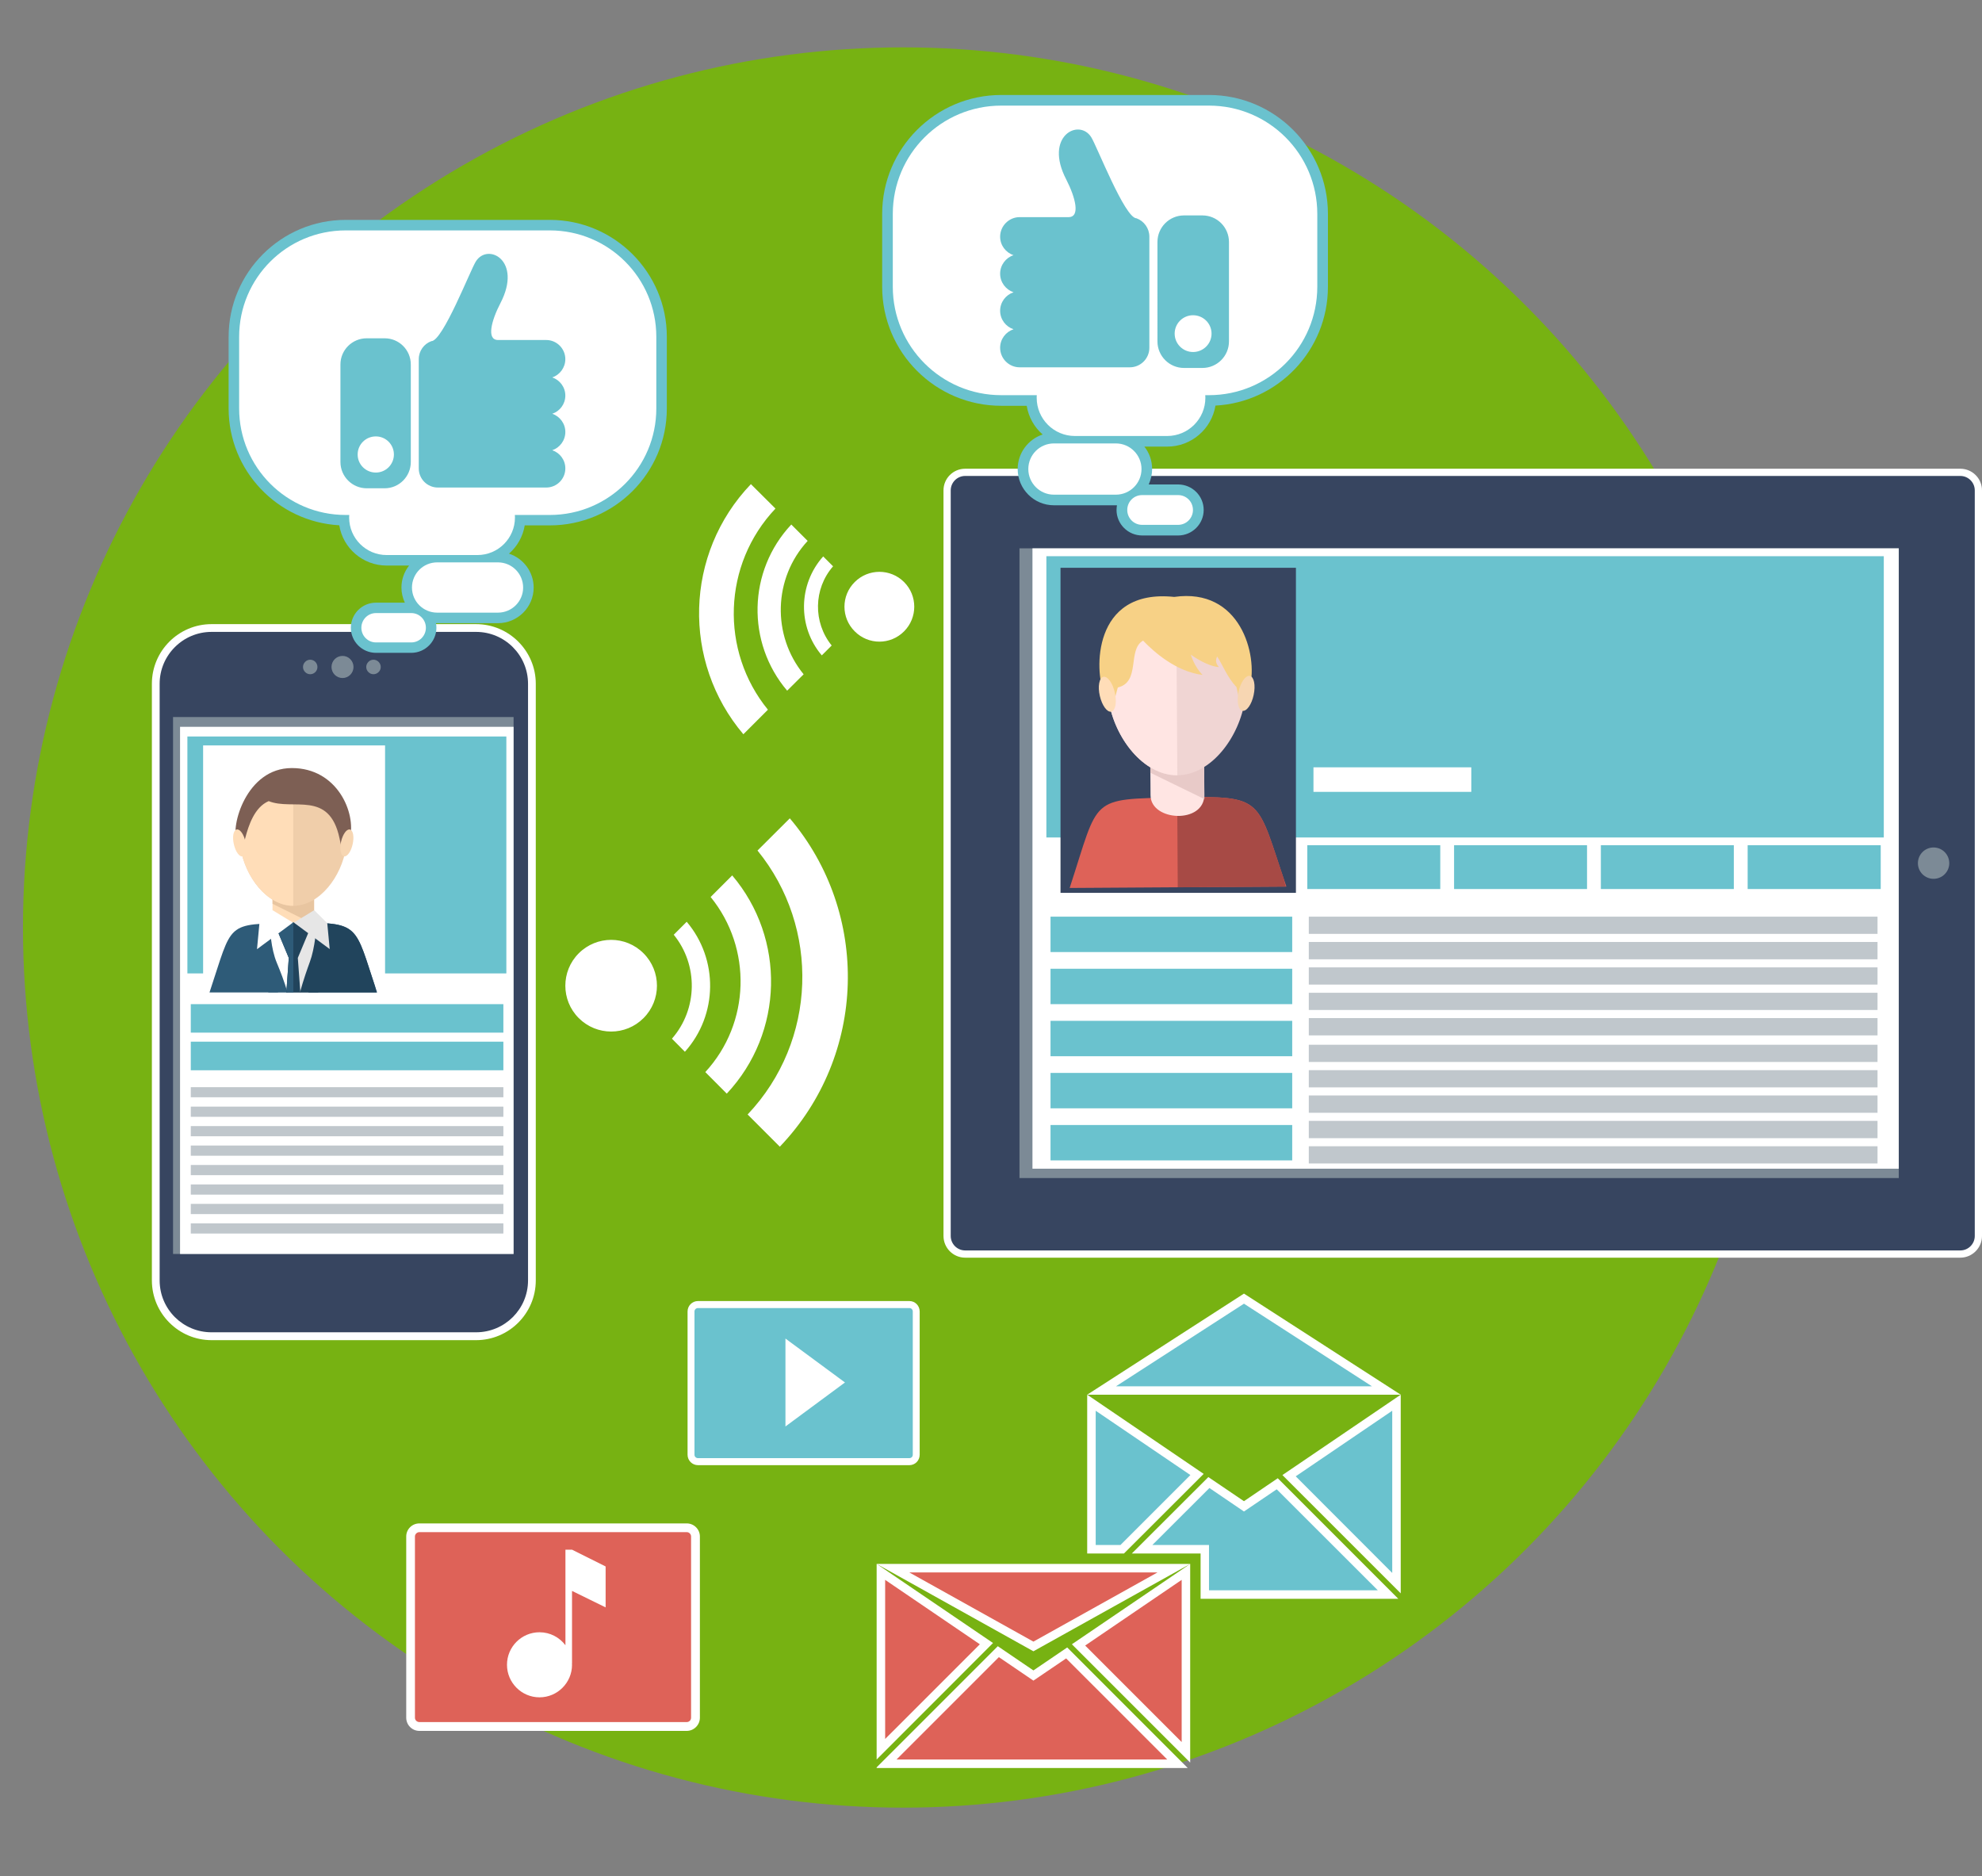 <?xml version="1.0" encoding="utf-8"?>
<!-- Generator: Adobe Illustrator 15.0.0, SVG Export Plug-In . SVG Version: 6.00 Build 0)  -->
<!DOCTYPE svg PUBLIC "-//W3C//DTD SVG 1.1//EN" "http://www.w3.org/Graphics/SVG/1.1/DTD/svg11.dtd">
<svg version="1.1" id="圖層_1" xmlns="http://www.w3.org/2000/svg" xmlns:xlink="http://www.w3.org/1999/xlink" x="0px" y="0px"
	 width="320.218px" height="303.057px" viewBox="0 0 320.218 303.057" enable-background="new 0 0 320.218 303.057"
	 xml:space="preserve">
<rect x="0" y="0" width="320.218" height="303.057" fill="#808080" stroke="none"/>
<g>
	<path fill="#0B4F64" d="M529.233,186.101c0,82.652,67.008,149.645,149.65,149.645c82.653,0,149.652-66.992,149.652-149.645
		c0-82.65-66.999-149.65-149.652-149.65C596.241,36.451,529.233,103.451,529.233,186.101z"/>
	<g>
		<g>
			<g>
				<path fill="#FFA89C" d="M587.864,210.015c1.654,1.734,2.792,3.74,3.264,5.928l10.682,0.199
					c-0.553-4.248-2.758-8.16-6.137-11.379L587.864,210.015z"/>
			</g>
			<g>
				<path fill="#117FA1" d="M590.955,221.129c-1.88,6.455-9.76,11.207-19.095,11.025c-4.546-0.09-8.686-1.336-11.947-3.342
					l-7.799,5.258c5.196,3.508,12.037,5.693,19.593,5.84c15.19,0.307,27.879-7.809,29.938-18.563L590.955,221.129z"/>
			</g>
			<g>
				<path fill="#117FA1" d="M555.368,224.781c-1.031-1.338-1.781-2.82-2.17-4.373l-10.699-0.199
					c0.551,3.615,2.305,6.994,4.971,9.885L555.368,224.781z"/>
			</g>
			<g>
				<path fill="#117FA1" d="M553.225,215.201c1.699-6.613,9.67-11.529,19.176-11.35c3.852,0.072,7.42,0.984,10.402,2.477
					l7.889-5.314c-4.979-2.965-11.269-4.799-18.137-4.934c-15.354-0.289-28.159,7.988-30.012,18.924L553.225,215.201z"/>
			</g>
		</g>
		<g>
			<g>
				<path fill="#117FA1" d="M735.436,129.623c0.932,0.984,1.573,2.123,1.845,3.352l6.035,0.118
					c-0.313-2.403-1.562-4.618-3.468-6.435L735.436,129.623z"/>
			</g>
			<g>
				<path fill="#117FA1" d="M737.183,135.912c-1.068,3.643-5.515,6.316-10.792,6.217c-2.566-0.045-4.906-0.75-6.75-1.879
					l-4.401,2.964c2.929,1.979,6.795,3.226,11.062,3.308c8.585,0.162,15.76-4.42,16.925-10.492L737.183,135.912z"/>
			</g>
			<g>
				<path fill="#117FA1" d="M717.075,137.971c-0.58-0.759-1.003-1.589-1.229-2.476l-6.047-0.117
					c0.317,2.052,1.312,3.959,2.812,5.594L717.075,137.971z"/>
			</g>
			<g>
				<path fill="#117FA1" d="M715.864,132.558c0.956-3.75,5.467-6.524,10.835-6.416c2.178,0.046,4.193,0.553,5.873,1.4l4.465-3.008
					c-2.819-1.673-6.371-2.703-10.248-2.783c-8.685-0.164-15.914,4.518-16.963,10.689L715.864,132.558z"/>
			</g>
		</g>
		<g>
			<g>
				<g>
					<g>
						<path fill="#BFC3C7" d="M710.197,195.736c2.133,16.375-16.068,31.016-40.865,31.016c-24.788,0-42.844-14.641-40.558-31.016
							c2.061-14.775,20.27-25.736,40.838-25.736C690.19,170,708.282,180.961,710.197,195.736z M734.606,190.847
							c-0.949-2.539-2.178-4.961-3.66-7.275l12.787-3.759l-7.147-8.007l-12.398,3.525c-1.99-1.936-4.193-3.742-6.543-5.424l8.62-6.1
							l-10.041-5.502l-8.53,5.756c-2.828-1.365-5.819-2.566-8.92-3.606l4.085-7.192l-11.656-2.758l-4.266,6.879
							c-3.154-0.579-6.406-1.004-9.732-1.256l-0.172-7.249h-12.154l-0.173,7.076c-3.532,0.181-6.994,0.551-10.364,1.103
							l-4.086-6.471l-11.639,2.802l3.759,6.47c-3.208,0.994-6.289,2.16-9.227,3.48l-7.465-5.033l-10.04,5.502l7.293,5.16
							c-2.737,1.835-5.277,3.842-7.563,6.01l-10.357-2.883l-7.076,8.043l10.475,3.018c-1.627,2.432-2.973,4.998-4.004,7.691h-12.416
							l-2.639,9.941h12.831c-0.208,3.035,0,6.045,0.605,9.008l-13.185,3.742l3.371,10.609l13.727-4.031
							c1.591,2.838,3.552,5.568,5.902,8.135l-11.767,7.951l9.94,9.273l12.064-8.514c3.361,2.242,7.067,4.266,11.078,6l-7.337,11.84
							l15.48,5.477l7.067-12.453c4.283,0.92,8.747,1.572,13.348,1.879l-0.336,13.936h17.613l-0.334-14.242
							c4.645-0.488,9.146-1.303,13.43-2.422l7.607,13.121l15.409-5.549l-8.205-12.996c3.524-1.717,6.795-3.633,9.768-5.746
							l13.682,9.67l9.951-9.273l-13.809-9.324c2.142-2.514,3.949-5.135,5.394-7.881l16.458,4.752l3.251-10.627l-16.102-4.482
							c0.46-2.584,0.631-5.205,0.468-7.852h15.824l-2.638-9.941H734.606z"/>
						<path fill="#D4D7DA" d="M709.855,193.379c2.122,16.365-16.077,31.004-40.866,31.004c-24.797,0-42.854-14.639-40.566-31.004
							c2.061-14.775,20.27-25.738,40.838-25.738C689.836,167.64,707.937,178.603,709.855,193.379z M734.253,188.49
							c-0.95-2.541-2.178-4.963-3.649-7.276l12.776-3.759l-7.14-7.998l-12.407,3.516c-1.987-1.935-4.185-3.741-6.542-5.422
							l8.62-6.101l-10.039-5.503l-8.521,5.756c-2.84-1.365-5.819-2.566-8.929-3.605l4.085-7.193l-11.659-2.757l-4.256,6.878
							c-3.162-0.578-6.416-1.004-9.732-1.256l-0.172-7.248h-12.164l-0.162,7.085c-3.542,0.171-7.004,0.543-10.375,1.094
							l-4.075-6.472l-11.64,2.803l3.75,6.471c-3.207,0.993-6.281,2.159-9.217,3.479l-7.474-5.033l-10.032,5.503l7.293,5.16
							c-2.747,1.835-5.286,3.851-7.572,6.011l-10.348-2.884l-7.076,8.043l10.465,3.019c-1.617,2.432-2.973,4.996-3.994,7.691
							h-12.426l-2.639,9.939h12.842c-0.217,3.035-0.01,6.045,0.605,9.002l-13.186,3.74l3.371,10.627l13.719-4.049
							c1.59,2.838,3.561,5.586,5.91,8.152l-11.776,7.953l9.95,9.271l12.056-8.533c3.362,2.26,7.066,4.268,11.089,6.002
							l-7.348,11.838l15.48,5.477l7.076-12.453c4.274,0.941,8.738,1.572,13.339,1.898l-0.335,13.918h17.622l-0.344-14.225
							c4.653-0.488,9.146-1.301,13.438-2.422l7.6,13.121l15.409-5.549l-8.205-13.012c3.523-1.699,6.803-3.633,9.769-5.748
							l13.691,9.688l9.948-9.291l-13.816-9.326c2.141-2.494,3.949-5.133,5.396-7.861l16.454,4.752l3.264-10.627l-16.112-4.49
							c0.47-2.586,0.633-5.215,0.479-7.854h15.824l-2.64-9.939H734.253z"/>
						<path fill="#EAEBEC" d="M709.501,191.019c2.125,16.375-16.068,31.014-40.865,31.014c-24.788,0-42.844-14.639-40.567-31.014
							c2.07-14.775,20.27-25.738,40.848-25.738C689.484,165.281,707.586,176.244,709.501,191.019z M733.909,186.131
							c-0.947-2.539-2.187-4.961-3.658-7.275l12.777-3.76l-7.141-7.997l-12.398,3.515c-1.995-1.934-4.19-3.74-6.55-5.422l8.63-6.1
							l-10.04-5.504l-8.53,5.757c-2.829-1.354-5.82-2.558-8.92-3.606l4.084-7.193l-11.656-2.755l-4.266,6.876
							c-3.163-0.578-6.408-0.994-9.732-1.256l-0.173-7.247H664.18l-0.17,7.075c-3.543,0.18-7.005,0.553-10.367,1.104l-4.084-6.471
							l-11.64,2.801l3.751,6.471c-3.199,0.994-6.281,2.16-9.218,3.488l-7.464-5.043l-10.04,5.504l7.292,5.16
							c-2.738,1.835-5.277,3.85-7.572,6.01l-10.348-2.883l-7.076,8.043l10.465,3.018c-1.617,2.432-2.965,4.998-3.995,7.691h-12.417
							l-2.646,9.939h12.841c-0.217,3.037,0,6.055,0.605,9.002l-13.185,3.75l3.371,10.609l13.727-4.029
							c1.581,2.836,3.551,5.564,5.9,8.15l-11.766,7.934l9.941,9.271l12.055-8.512c3.371,2.24,7.075,4.266,11.088,6l-7.338,11.838
							l15.48,5.477l7.066-12.453c4.285,0.939,8.739,1.574,13.339,1.881l-0.325,13.934h17.613l-0.334-14.24
							c4.645-0.488,9.144-1.303,13.428-2.424l7.609,13.123l15.398-5.549l-8.196-12.996c3.525-1.717,6.797-3.633,9.769-5.746
							l13.683,9.668l9.949-9.271l-13.809-9.326c2.133-2.512,3.949-5.133,5.396-7.881l16.457,4.756l3.252-10.629l-16.104-4.482
							c0.462-2.584,0.633-5.205,0.471-7.854h15.824l-2.639-9.939H733.909z"/>
						<path fill="#FFFFFF" d="M709.148,188.66c2.134,16.375-16.067,31.006-40.854,31.006c-24.797,0-42.854-14.631-40.568-31.006
							c2.063-14.775,20.27-25.737,40.838-25.737C689.141,162.923,707.234,173.885,709.148,188.66z M733.558,183.771
							c-0.95-2.539-2.178-4.961-3.661-7.273l12.788-3.762l-7.14-7.996l-12.407,3.515c-1.989-1.935-4.193-3.741-6.542-5.422
							l8.62-6.101l-10.041-5.503l-8.53,5.757c-2.828-1.355-5.819-2.566-8.92-3.605l4.086-7.194l-11.657-2.755l-4.267,6.885
							c-3.153-0.587-6.407-1.002-9.732-1.265l-0.172-7.247h-12.154l-0.172,7.075c-3.533,0.19-6.994,0.56-10.365,1.103l-4.085-6.471
							l-11.64,2.811l3.76,6.471c-3.209,0.984-6.289,2.15-9.217,3.479l-7.475-5.042l-10.04,5.503l7.302,5.16
							c-2.746,1.836-5.287,3.85-7.572,6.01l-10.348-2.883l-7.076,8.043l10.465,3.019c-1.627,2.431-2.973,5.007-4.004,7.69h-12.416
							l-2.639,9.939h12.832c-0.208,3.039,0,6.057,0.605,9.002l-13.176,3.75l3.371,10.619l13.717-4.031
							c1.592,2.838,3.562,5.566,5.902,8.133l-11.766,7.953l9.949,9.271l12.055-8.529c3.361,2.258,7.068,4.266,11.08,6l-7.338,11.838
							l15.48,5.475l7.074-12.451c4.275,0.939,8.74,1.572,13.339,1.898l-0.335,13.916h17.614l-0.335-14.225
							c4.654-0.486,9.146-1.301,13.438-2.42l7.6,13.119l15.409-5.547l-8.206-13.014c3.524-1.699,6.796-3.633,9.768-5.748
							l13.692,9.688l9.949-9.271l-13.816-9.326c2.142-2.512,3.949-5.15,5.394-7.879l16.457,4.752l3.263-10.627l-16.113-4.492
							c0.461-2.584,0.632-5.205,0.479-7.854h15.822l-2.638-9.939H733.558z"/>
					</g>
				</g>
				<g>
					<g>
						<path fill="#FFFFFF" d="M725.306,188.435c4.294,23.387-21.108,45.273-57.267,45.273c-36.166,0-61.334-21.887-56.788-45.273
							c3.931-20.252,29.397-34.829,57.212-34.829C696.29,153.606,721.591,168.183,725.306,188.435z M722.75,188.435
							c-3.398-19.403-27.581-33.438-54.286-33.438c-26.713,0-51.049,14.034-54.654,33.438c-4.13,22.266,19.936,42.943,54.24,42.943
							C702.353,231.379,726.645,210.701,722.75,188.435z"/>
					</g>
				</g>
				<g>
					<g>
						<path fill="#FFFFFF" d="M668.5,223.01c-0.271,0-0.542-0.018-0.813-0.018l0.018-3.344c0.271,0.018,0.543,0.037,0.813,0.037
							c24.699,0,42.881-14.641,40.757-30.953c-1.915-14.729-20.016-25.691-40.521-25.691c-0.227,0-0.453,0.008-0.67,0.026
							l0.01-2.258c0.226-0.01,0.451-0.01,0.668-0.01c22.294,0,42.13,11.856,44.436,27.933
							C715.764,206.715,695.847,223.01,668.5,223.01z"/>
					</g>
				</g>
			</g>
			<path fill="#BFC3C7" d="M731.117,200.779c0.488-2.467,0.67-4.943,0.552-7.365l-0.117-2.467h15.272l-1.139-4.537h-15.048
				l-0.849-2.357c-0.839-2.332-1.969-4.646-3.37-6.869l-1.329-2.123l12.436-3.624l-3.227-3.669l-12.245,3.515l-1.925-1.897
				c-1.809-1.789-3.877-3.516-6.136-5.151l-2.195-1.581l8.468-5.92l-4.583-2.529l-8.412,5.747l-2.648-1.283
				c-2.639-1.282-5.478-2.44-8.433-3.442l-2.738-0.932l4.087-7.013l-5.352-1.274l-4.148,6.859l-3.053-0.569
				c-2.938-0.552-6.037-0.958-9.219-1.202l-2.99-0.234l-0.082-7.104h-4.691l-0.126,16.936c0.235,0,0.462-0.01,0.696-0.01
				c22.329,0,42.204,11.885,44.497,27.979c2.567,18.012-17.394,34.332-44.795,34.332c-0.289,0-0.569-0.018-0.859-0.018
				l-0.216,29.568h6.678l-0.145-13.484l3.968-0.414c4.319-0.453,8.53-1.193,12.525-2.223l3.877-1.014l7.409,12.49l6.977-2.477
				l-7.691-12.453l3.255-1.572c3.335-1.592,6.416-3.381,9.163-5.313l2.812-1.99l13.175,9.201l4.545-4.158l-13.248-9.055l1.989-2.295
				c2.05-2.35,3.776-4.826,5.133-7.32l1.337-2.467l15.814,4.508l1.538-4.797l-15.673-4.4L731.117,200.779z"/>
		</g>
		<g>
			<g>
				<path fill="#C9AE1A" d="M637.557,290.597l83.05-214.953l-0.308-2.783l-22.482-5.043L614.595,280.26l1.437,2.24L637.557,290.597z
					"/>
			</g>
			<g>
				<path fill="#F2D21F" d="M637.116,289.043l83.184-216.182l-22.818-8.703l-83.184,216.174L637.116,289.043z"/>
			</g>
			<g>
				<g>
					<polygon fill="#EEF3F4" points="704.035,74.913 704.377,74.009 695.059,70.449 694.708,71.361 					"/>
				</g>
				<g>
					<polygon fill="#EEF3F4" points="698.016,76.459 693.425,74.705 693.767,73.801 698.367,75.554 					"/>
				</g>
				<g>
					<polygon fill="#EEF3F4" points="696.814,79.576 692.214,77.832 692.567,76.918 697.165,78.672 					"/>
				</g>
				<g>
					<polygon fill="#EEF3F4" points="695.648,82.611 691.056,80.859 691.401,79.946 696,81.699 					"/>
				</g>
				<g>
					<polygon fill="#EEF3F4" points="694.473,85.738 689.854,83.967 690.208,83.064 694.824,84.826 					"/>
				</g>
				<g>
					<polygon fill="#EEF3F4" points="697.961,90.7 698.305,89.788 688.987,86.236 688.634,87.138 					"/>
				</g>
				<g>
					<polygon fill="#EEF3F4" points="691.942,92.246 687.342,90.483 687.704,89.579 692.295,91.332 					"/>
				</g>
				<g>
					<polygon fill="#EEF3F4" points="690.74,95.363 686.149,93.609 686.502,92.697 691.092,94.451 					"/>
				</g>
				<g>
					<polygon fill="#EEF3F4" points="689.574,98.39 684.985,96.636 685.336,95.724 689.926,97.486 					"/>
				</g>
				<g>
					<polygon fill="#EEF3F4" points="688.41,101.517 683.782,99.754 684.135,98.842 688.752,100.613 					"/>
				</g>
				<g>
					<polygon fill="#EEF3F4" points="691.861,106.524 692.214,105.621 682.896,102.06 682.543,102.972 					"/>
				</g>
				<g>
					<polygon fill="#EEF3F4" points="685.851,108.068 681.26,106.315 681.604,105.412 686.204,107.156 					"/>
				</g>
				<g>
					<polygon fill="#EEF3F4" points="684.649,111.187 680.059,109.433 680.403,108.53 685.001,110.283 					"/>
				</g>
				<g>
					<polygon fill="#EEF3F4" points="683.484,114.222 678.893,112.47 679.237,111.557 683.836,113.31 					"/>
				</g>
				<g>
					<polygon fill="#EEF3F4" points="682.319,117.349 677.691,115.578 678.043,114.675 682.661,116.437 					"/>
				</g>
				<g>
					<polygon fill="#EEF3F4" points="685.769,122.347 686.123,121.444 676.805,117.883 676.453,118.795 					"/>
				</g>
				<g>
					<polygon fill="#EEF3F4" points="679.76,123.902 675.169,122.149 675.512,121.235 680.113,122.988 					"/>
				</g>
				<g>
					<polygon fill="#EEF3F4" points="678.558,127.019 673.968,125.266 674.32,124.362 678.911,126.116 					"/>
				</g>
				<g>
					<polygon fill="#EEF3F4" points="677.393,130.047 672.801,128.294 673.145,127.381 677.745,129.143 					"/>
				</g>
				<g>
					<polygon fill="#EEF3F4" points="676.227,133.174 671.6,131.411 671.953,130.508 676.571,132.269 					"/>
				</g>
				<g>
					<polygon fill="#EEF3F4" points="679.688,138.18 680.032,137.276 670.714,133.717 670.362,134.629 					"/>
				</g>
				<g>
					<polygon fill="#EEF3F4" points="673.669,139.724 669.069,137.971 669.422,137.068 674.022,138.821 					"/>
				</g>
				<g>
					<polygon fill="#EEF3F4" points="672.469,142.852 667.876,141.099 668.219,140.185 672.82,141.939 					"/>
				</g>
				<g>
					<polygon fill="#EEF3F4" points="671.301,145.88 666.71,144.127 667.055,143.222 671.655,144.967 					"/>
				</g>
				<g>
					<polygon fill="#EEF3F4" points="670.136,149.006 665.51,147.244 665.861,146.331 670.479,148.102 					"/>
				</g>
				<g>
					<polygon fill="#EEF3F4" points="673.588,154.012 673.942,153.099 664.624,149.549 664.272,150.452 					"/>
				</g>
				<g>
					<polygon fill="#EEF3F4" points="667.579,155.558 662.98,153.805 663.331,152.901 667.931,154.654 					"/>
				</g>
				<g>
					<polygon fill="#EEF3F4" points="666.377,158.684 661.786,156.924 662.13,156.018 666.729,157.771 					"/>
				</g>
				<g>
					<polygon fill="#EEF3F4" points="665.211,161.703 660.622,159.95 660.964,159.046 665.563,160.8 					"/>
				</g>
				<g>
					<polygon fill="#EEF3F4" points="664.036,164.83 659.418,163.067 659.772,162.164 664.388,163.927 					"/>
				</g>
				<g>
					<polygon fill="#EEF3F4" points="667.497,169.838 667.85,168.933 658.532,165.381 658.18,166.285 					"/>
				</g>
				<g>
					<polygon fill="#EEF3F4" points="661.489,171.39 656.897,169.637 657.241,168.725 661.84,170.478 					"/>
				</g>
				<g>
					<polygon fill="#EEF3F4" points="660.286,174.508 655.696,172.755 656.047,171.843 660.639,173.595 					"/>
				</g>
				<g>
					<polygon fill="#EEF3F4" points="659.12,177.536 654.53,175.783 654.873,174.879 659.473,176.632 					"/>
				</g>
				<g>
					<polygon fill="#EEF3F4" points="657.955,180.663 653.329,178.9 653.68,177.988 658.297,179.75 					"/>
				</g>
				<g>
					<polygon fill="#EEF3F4" points="661.407,185.67 661.759,184.765 652.442,181.205 652.089,182.119 					"/>
				</g>
				<g>
					<polygon fill="#EEF3F4" points="655.397,187.222 650.797,185.461 651.15,184.558 655.741,186.31 					"/>
				</g>
				<g>
					<polygon fill="#EEF3F4" points="654.195,190.342 649.604,188.59 649.948,187.676 654.547,189.429 					"/>
				</g>
				<g>
					<polygon fill="#EEF3F4" points="653.03,193.369 648.438,191.615 648.782,190.703 653.381,192.455 					"/>
				</g>
				<g>
					<polygon fill="#EEF3F4" points="651.854,196.486 647.237,194.734 647.588,193.82 652.207,195.584 					"/>
				</g>
				<g>
					<polygon fill="#EEF3F4" points="655.316,201.502 655.668,200.59 646.351,197.037 645.999,197.941 					"/>
				</g>
				<g>
					<polygon fill="#EEF3F4" points="649.305,203.047 644.706,201.295 645.059,200.383 649.649,202.144 					"/>
				</g>
				<g>
					<polygon fill="#EEF3F4" points="648.104,206.164 643.512,204.412 643.856,203.5 648.457,205.261 					"/>
				</g>
				<g>
					<polygon fill="#EEF3F4" points="646.938,209.201 642.338,207.439 642.692,206.535 647.292,208.289 					"/>
				</g>
				<g>
					
						<rect x="641.154" y="210.508" transform="matrix(0.934 0.358 -0.358 0.934 118.019 -216.221)" fill="#EEF3F4" width="4.954" height="0.965"/>
				</g>
				<g>
					<polygon fill="#EEF3F4" points="649.224,217.334 649.578,216.414 640.26,212.871 639.908,213.773 					"/>
				</g>
				<g>
					<polygon fill="#EEF3F4" points="643.215,218.871 638.616,217.119 638.967,216.215 643.567,217.969 					"/>
				</g>
				<g>
					<polygon fill="#EEF3F4" points="642.013,221.998 637.413,220.244 637.766,219.342 642.366,221.094 					"/>
				</g>
				<g>
					<polygon fill="#EEF3F4" points="640.847,225.017 636.249,223.263 636.6,222.359 641.2,224.113 					"/>
				</g>
				<g>
					<polygon fill="#EEF3F4" points="639.682,228.162 635.054,226.39 635.408,225.486 640.026,227.24 					"/>
				</g>
				<g>
					<polygon fill="#EEF3F4" points="643.134,233.15 643.487,232.246 634.169,228.703 633.817,229.607 					"/>
				</g>
				<g>
					<polygon fill="#EEF3F4" points="637.125,234.705 632.524,232.951 632.877,232.047 637.467,233.801 					"/>
				</g>
				<g>
					<polygon fill="#EEF3F4" points="635.922,237.83 631.332,236.078 631.674,235.156 636.275,236.908 					"/>
				</g>
				<g>
					<polygon fill="#EEF3F4" points="634.756,240.849 630.166,239.095 630.508,238.191 635.109,239.945 					"/>
				</g>
				<g>
					<polygon fill="#EEF3F4" points="633.59,243.976 628.964,242.222 629.316,241.318 633.934,243.072 					"/>
				</g>
				<g>
					<polygon fill="#EEF3F4" points="637.043,248.982 637.395,248.078 628.069,244.517 627.725,245.439 					"/>
				</g>
				<g>
					<polygon fill="#EEF3F4" points="631.034,250.537 626.433,248.783 626.786,247.879 631.386,249.633 					"/>
				</g>
				<g>
					<polygon fill="#EEF3F4" points="629.832,253.664 625.241,251.892 625.583,250.988 630.184,252.74 					"/>
				</g>
				<g>
					<polygon fill="#EEF3F4" points="628.666,256.681 624.065,254.927 624.418,254.025 629.018,255.777 					"/>
				</g>
				<g>
					<polygon fill="#EEF3F4" points="627.5,259.808 622.874,258.054 623.226,257.135 627.843,258.904 					"/>
				</g>
				<g>
					<polygon fill="#EEF3F4" points="630.952,264.814 631.305,263.91 621.979,260.349 621.635,261.273 					"/>
				</g>
				<g>
					<polygon fill="#EEF3F4" points="624.943,266.369 620.342,264.617 620.695,263.711 625.286,265.465 					"/>
				</g>
				<g>
					<polygon fill="#EEF3F4" points="623.741,269.476 619.14,267.724 619.494,266.82 624.093,268.574 					"/>
				</g>
				<g>
					<polygon fill="#EEF3F4" points="622.575,272.513 617.975,270.761 618.327,269.857 622.927,271.609 					"/>
				</g>
				<g>
					<polygon fill="#EEF3F4" points="621.4,275.64 616.782,273.871 617.125,272.967 621.752,274.738 					"/>
				</g>
				<g>
					<polygon fill="#EEF3F4" points="624.862,280.656 625.213,279.754 615.887,276.183 615.543,277.076 					"/>
				</g>
			</g>
		</g>
		<g>
			<path fill="#117FA1" d="M589.455,129.513c1.183,9.109-8.938,17.252-22.737,17.252c-13.789,0-23.83-8.143-22.564-17.252
				c1.147-8.223,11.278-14.314,22.718-14.314C578.321,115.199,588.388,121.291,589.455,129.513z M603.038,126.794
				c-0.534-1.409-1.221-2.757-2.043-4.05l7.113-2.086l-3.969-4.456l-6.904,1.961c-1.102-1.075-2.33-2.079-3.641-3.019l4.797-3.389
				l-5.584-3.063l-4.744,3.2c-1.572-0.76-3.234-1.429-4.961-2.008l2.269-4.002l-6.479-1.528l-2.377,3.833
				c-1.754-0.336-3.563-0.562-5.413-0.705L571,103.451h-6.759l-0.091,3.931c-1.97,0.101-3.895,0.308-5.775,0.615l-2.268-3.597
				l-6.47,1.553l2.087,3.607c-1.789,0.551-3.496,1.202-5.133,1.934l-4.156-2.802l-5.586,3.063l4.058,2.865
				c-1.519,1.021-2.937,2.143-4.21,3.344l-5.756-1.6l-3.932,4.474l5.818,1.681c-0.903,1.355-1.654,2.783-2.223,4.274h-6.913
				l-1.464,5.53h7.139c-0.117,1.689,0,3.361,0.334,5.007l-7.328,2.087l1.871,5.901l7.635-2.241c0.887,1.582,1.979,3.1,3.282,4.527
				l-6.544,4.419l5.531,5.169l6.705-4.743c1.88,1.246,3.939,2.368,6.172,3.335l-4.084,6.587l8.612,3.046l3.931-6.923
				c2.385,0.515,4.861,0.868,7.42,1.048l-0.182,7.744h9.796l-0.181-7.916c2.585-0.271,5.088-0.723,7.474-1.346l4.229,7.302
				l8.566-3.091l-4.563-7.229c1.96-0.958,3.787-2.024,5.43-3.198l7.619,5.385l5.539-5.169l-7.689-5.187
				c1.192-1.393,2.195-2.855,2.999-4.383l9.155,2.648l1.816-5.911l-8.965-2.503c0.262-1.437,0.352-2.893,0.271-4.365h8.802
				l-1.474-5.53H603.038z"/>
		</g>
		<g>
			<path fill="#117FA1" d="M808.709,239.656c1.626,12.49-12.256,23.658-31.178,23.658c-18.925,0-32.696-11.168-30.953-23.658
				c1.573-11.279,15.463-19.646,31.16-19.646C793.445,220.01,807.253,228.377,808.709,239.656z M827.333,235.916
				c-0.723-1.936-1.662-3.779-2.792-5.549l9.761-2.875l-5.45-6.092l-9.463,2.676c-1.525-1.463-3.198-2.855-5.007-4.139l6.59-4.645
				l-7.663-4.211l-6.506,4.391c-2.162-1.029-4.446-1.951-6.807-2.746l3.109-5.486l-8.892-2.105l-3.256,5.26
				c-2.411-0.453-4.888-0.777-7.428-0.977l-0.126-5.521h-9.281l-0.127,5.396c-2.702,0.143-5.339,0.432-7.907,0.848l-3.117-4.943
				l-8.883,2.143l2.864,4.934c-2.438,0.76-4.788,1.645-7.03,2.656l-5.702-3.848l-7.664,4.211l5.567,3.939
				c-2.088,1.393-4.03,2.928-5.774,4.572l-7.899-2.186l-5.394,6.127l7.979,2.295c-1.229,1.861-2.26,3.832-3.044,5.875h-9.481
				l-2.016,7.59h9.798c-0.163,2.313,0,4.609,0.46,6.867l-10.058,2.855l2.575,8.098l10.465-3.072c1.22,2.17,2.72,4.246,4.51,6.217
				l-8.984,6.055l7.592,7.096l9.199-6.516c2.567,1.717,5.396,3.254,8.46,4.57l-5.604,9.029l11.811,4.193l5.404-9.508
				c3.264,0.725,6.66,1.193,10.177,1.447l-0.253,10.627h13.446l-0.263-10.846c3.543-0.396,6.977-1.01,10.248-1.879l5.812,10.014
				l11.748-4.23l-6.255-9.914c2.687-1.301,5.188-2.764,7.448-4.391l10.445,7.402l7.59-7.096l-10.537-7.121
				c1.629-1.916,3.011-3.92,4.112-6l12.563,3.615l2.485-8.098l-12.289-3.434c0.351-1.971,0.478-3.959,0.36-5.982h12.072l-2.013-7.59
				H827.333z"/>
		</g>
		<g>
			<path fill="#117FA1" d="M789.199,171.418c0.739,5.693-5.587,10.781-14.207,10.781c-8.61,0-14.885-5.088-14.088-10.781
				c0.714-5.133,7.038-8.938,14.187-8.938S788.529,166.285,789.199,171.418z M797.684,169.719c-0.334-0.877-0.76-1.727-1.274-2.529
				l4.437-1.303l-2.476-2.783l-4.311,1.221c-0.696-0.67-1.456-1.292-2.276-1.881l2.999-2.113l-3.487-1.916l-2.966,1.997
				c-0.984-0.47-2.023-0.886-3.109-1.255l1.431-2.496l-4.06-0.957l-1.482,2.395c-1.094-0.208-2.223-0.352-3.378-0.443l-0.064-2.521
				h-4.22l-0.056,2.469c-1.236,0.063-2.438,0.188-3.605,0.378l-1.418-2.249l-4.048,0.975l1.302,2.251
				c-1.113,0.343-2.18,0.751-3.198,1.212l-2.596-1.754l-3.487,1.906l2.53,1.799c-0.95,0.633-1.836,1.338-2.629,2.088l-3.599-1.004
				l-2.456,2.793l3.642,1.048c-0.569,0.85-1.041,1.745-1.394,2.675h-4.319l-0.912,3.453h4.455c-0.073,1.057,0,2.105,0.217,3.135
				l-4.582,1.302l1.166,3.687l4.771-1.4c0.552,0.985,1.238,1.934,2.052,2.828l-4.096,2.758l3.462,3.225l4.194-2.965
				c1.165,0.787,2.449,1.482,3.849,2.09l-2.548,4.121l5.376,1.896l2.459-4.328c1.482,0.326,3.036,0.551,4.637,0.66l-0.118,4.834
				h6.118l-0.117-4.943c1.618-0.172,3.182-0.453,4.67-0.84l2.649,4.555l5.35-1.924l-2.855-4.52c1.229-0.598,2.367-1.266,3.398-1.998
				l4.754,3.361l3.46-3.225l-4.798-3.236c0.741-0.877,1.375-1.789,1.871-2.738l5.721,1.654l1.127-3.697l-5.592-1.563
				c0.162-0.895,0.216-1.807,0.162-2.729h5.503l-0.922-3.453H797.684z"/>
		</g>
		<g>
			<path fill="#191F23" d="M647.887,108.683c0.705-0.208,1.104-0.939,0.895-1.617l-1.139-3.633
				c-0.207-0.678-0.949-1.049-1.654-0.832l0,0c-0.705,0.227-1.102,0.949-0.894,1.627l1.138,3.633
				C646.441,108.539,647.182,108.91,647.887,108.683L647.887,108.683z"/>
			<g>
				<g>
					<path fill="#2E3840" d="M701.214,272.785l-5.611,1.719c-1.99,0.613-4.104-0.525-4.718-2.496L645.33,123.676
						c-0.071-0.244-0.136-0.523-0.198-0.805c0.307-0.063,10.555-2.873,12.751-3.416c0.054-0.008,0.099-0.035,0.153-0.054
						c0.037,0.118,0.082,0.226,0.118,0.335l45.554,148.33C704.315,270.056,703.194,272.17,701.214,272.785z"/>
				</g>
				<g>
					<path fill="#5A656D" d="M644.553,118.299c-0.019-0.597,0.695-8.296,0.939-10.854l3.425-1.049
						c1.617,1.962,6.435,7.791,6.715,8.215c1.012,1.547,1.997,3.507,2.476,4.988l-12.814,3.932
						C644.877,122.113,644.598,120.088,644.553,118.299z"/>
				</g>
				<g>
					<path fill="#4D5861" d="M701.602,275.135c0.661-0.217,1.04-0.922,0.833-1.572l-1.257-4.104
						c-0.208-0.668-0.913-1.049-1.572-0.848l-5.215,1.607c-0.66,0.199-1.03,0.904-0.832,1.572l1.265,4.104
						c0.199,0.668,0.914,1.039,1.573,0.822L701.602,275.135z"/>
				</g>
				<g>
					<path fill="#2E3840" d="M690.885,272.008l-18.372-59.842l12.814-3.932l18.38,59.832c0.607,1.99-0.514,4.104-2.493,4.719
						l-5.611,1.719C693.613,275.117,691.5,273.978,690.885,272.008z"/>
				</g>
				<g>
					<path fill="#212121" d="M651.854,121.534l6.245-1.916c0.027,0.081,0.063,0.162,0.09,0.235l27.139,88.381l-6.254,1.926
						L651.854,121.534z"/>
				</g>
				<g>
					<path fill="#5A656D" d="M664.28,162.254c1.041-0.314,1.617-1.418,1.301-2.448l-7.292-23.739
						c-0.315-1.031-1.419-1.617-2.448-1.302l0,0c-1.04,0.325-1.618,1.419-1.301,2.458l7.282,23.73
						C662.147,161.992,663.241,162.58,664.28,162.254L664.28,162.254z"/>
				</g>
				<g>
					<path fill="#212121" d="M679.074,210.16l6.254-1.926l18.38,59.832c0.607,1.99-0.514,4.104-2.493,4.719l-2.656,0.814
						L679.074,210.16z"/>
				</g>
			</g>
			<g>
				<path fill="#5A656D" d="M674.917,219.992l-2.403-7.826l12.814-3.932l2.466,7.98
					C685.644,216.883,675.397,219.775,674.917,219.992z"/>
			</g>
			<g>
				<path fill="#3D474C" d="M681.487,218.004l-2.413-7.844l6.254-1.926l2.395,7.816
					C685.688,216.775,681.794,217.931,681.487,218.004z"/>
			</g>
			<g>
				<path fill="#3D474C" d="M647.263,106.894l1.654-0.498c1.617,1.962,6.435,7.791,6.715,8.215c1.012,1.547,1.997,3.507,2.476,4.988
					l-6.254,1.935C651.276,119.564,648.149,109.786,647.263,106.894z"/>
			</g>
		</g>
		<g>
			<g>
				<g>
					<g>
						<path fill="#BFC3C7" d="M750.511,193.07h-40.848c0.235,0.867,0.415,1.762,0.533,2.666
							c2.133,16.375-16.068,31.016-40.865,31.016c-24.788,0-42.844-14.641-40.558-31.016c0.127-0.904,0.316-1.799,0.553-2.666
							h-37.93l-2.041,7.719h12.831c-0.208,3.035,0,6.045,0.605,9.008l-13.185,3.742l3.371,10.609l13.727-4.031
							c1.591,2.838,3.552,5.568,5.902,8.135l-11.767,7.951l9.94,9.273l12.064-8.514c3.361,2.242,7.067,4.266,11.078,6l-7.337,11.84
							l15.48,5.477l7.067-12.453c4.283,0.92,8.747,1.572,13.348,1.879l-0.336,13.936h17.613l-0.334-14.242
							c4.645-0.488,9.146-1.303,13.43-2.422l7.607,13.121l15.409-5.549l-8.205-12.996c3.524-1.717,6.795-3.633,9.768-5.746
							l13.682,9.67l9.951-9.273l-13.809-9.324c2.142-2.514,3.949-5.135,5.394-7.881l16.458,4.752l3.251-10.627l-16.102-4.482
							c0.46-2.584,0.631-5.205,0.468-7.852h15.824L750.511,193.07z"/>
						<path fill="#D4D7DA" d="M750.782,193.07h-40.983c0.02,0.1,0.036,0.199,0.057,0.309c2.122,16.365-16.077,31.004-40.866,31.004
							c-24.797,0-42.854-14.639-40.566-31.004c0.018-0.109,0.035-0.209,0.055-0.309h-38.055l-1.42,5.359h12.842
							c-0.217,3.035-0.01,6.045,0.605,9.002l-13.186,3.74l3.371,10.627l13.719-4.049c1.59,2.838,3.561,5.586,5.91,8.152
							l-11.776,7.953l9.95,9.271l12.056-8.533c3.362,2.26,7.066,4.268,11.089,6.002l-7.348,11.838l15.48,5.477l7.076-12.453
							c4.274,0.941,8.738,1.572,13.339,1.898l-0.335,13.918h17.622l-0.344-14.225c4.653-0.488,9.146-1.301,13.438-2.422l7.6,13.121
							l15.409-5.549l-8.205-13.012c3.523-1.699,6.803-3.633,9.769-5.748l13.691,9.688l9.948-9.291l-13.816-9.326
							c2.141-2.494,3.949-5.133,5.396-7.861l16.454,4.752l3.264-10.627l-16.112-4.49c0.47-2.586,0.633-5.215,0.479-7.854h15.824
							L750.782,193.07z"/>
						<path fill="#EAEBEC" d="M751.061,193.07h-41.414c0.432,15.518-17.253,28.963-41.011,28.963
							c-23.749,0-41.308-13.445-40.73-28.963h-38.451l-0.804,3h12.841c-0.217,3.037,0,6.055,0.605,9.002l-13.185,3.75l3.371,10.609
							l13.727-4.029c1.581,2.836,3.551,5.564,5.9,8.15l-11.766,7.934l9.941,9.271l12.055-8.512c3.371,2.24,7.075,4.266,11.088,6
							l-7.338,11.838l15.48,5.477l7.066-12.453c4.285,0.939,8.739,1.574,13.339,1.881l-0.325,13.934h17.613l-0.334-14.24
							c4.645-0.488,9.144-1.303,13.428-2.424l7.609,13.123l15.398-5.549l-8.196-12.996c3.525-1.717,6.797-3.633,9.769-5.746
							l13.683,9.668l9.949-9.271l-13.809-9.326c2.133-2.512,3.949-5.133,5.396-7.881l16.457,4.756l3.252-10.629l-16.104-4.482
							c0.462-2.584,0.633-5.205,0.471-7.854h15.824L751.061,193.07z"/>
						<path fill="#FFFFFF" d="M751.341,193.07h-42.112c-1.317,14.504-18.397,26.596-40.936,26.596
							c-22.549,0-39.51-12.092-40.694-26.596h-39.121l-0.171,0.641h12.832c-0.208,3.039,0,6.057,0.605,9.002l-13.176,3.75
							l3.371,10.619l13.717-4.031c1.592,2.838,3.562,5.566,5.902,8.133l-11.766,7.953l9.949,9.271l12.055-8.529
							c3.361,2.258,7.068,4.266,11.08,6l-7.338,11.838l15.48,5.475l7.074-12.451c4.275,0.939,8.74,1.572,13.339,1.898l-0.335,13.916
							h17.614l-0.335-14.225c4.654-0.486,9.146-1.301,13.438-2.42l7.6,13.119l15.409-5.547l-8.206-13.014
							c3.524-1.699,6.796-3.633,9.768-5.748l13.692,9.688l9.949-9.271l-13.816-9.326c2.142-2.512,3.949-5.15,5.394-7.879
							l16.457,4.752l3.263-10.627l-16.113-4.492c0.461-2.584,0.632-5.205,0.479-7.854h15.822L751.341,193.07z"/>
					</g>
				</g>
				<g>
					<g>
						<path fill="#FFFFFF" d="M723.138,193.07c0.046,20.416-23.18,38.309-55.089,38.309c-31.91,0-54.945-17.893-54.684-38.309
							h-2.621c-0.632,21.572,23.533,40.639,57.295,40.639c33.753,0,58.126-19.066,57.729-40.639H723.138z"/>
					</g>
				</g>
				<g>
					<g>
						<path fill="#FFFFFF" d="M709.367,193.07c-1.283,14.479-18.364,26.615-40.849,26.615c-0.27,0-0.541-0.02-0.813-0.037
							l-0.018,3.344c0.271,0,0.542,0.018,0.813,0.018c25.132,0,43.964-13.754,44.869-29.939H709.367z"/>
					</g>
				</g>
			</g>
			<path fill="#BFC3C7" d="M731.117,200.779c0.488-2.467,0.67-4.943,0.552-7.365l-0.019-0.498l-18.371-0.125
				c-0.966,16.41-19.862,30.201-45.004,30.201c-0.289,0-0.569-0.018-0.859-0.018l-0.216,29.568h6.678l-0.145-13.484l3.968-0.414
				c4.319-0.453,8.53-1.193,12.525-2.223l3.877-1.014l7.409,12.49l6.977-2.477l-7.691-12.453l3.255-1.572
				c3.335-1.592,6.416-3.381,9.163-5.313l2.812-1.99l13.175,9.201l4.545-4.158l-13.248-9.055l1.989-2.295
				c2.05-2.35,3.776-4.826,5.133-7.32l1.337-2.467l15.814,4.508l1.538-4.797l-15.673-4.4L731.117,200.779z"/>
		</g>
	</g>
</g>
<g>
	<g>
		<defs>
			<path id="SVGID_1_" d="M466.859,509.703c0,82.825,67.107,149.948,149.932,149.948c82.789,0,149.913-67.123,149.913-149.948
				c0-82.806-67.124-149.931-149.913-149.931C533.966,359.772,466.859,426.897,466.859,509.703z"/>
		</defs>
		<use xlink:href="#SVGID_1_"  overflow="visible" fill="#42A5BD"/>
		<clipPath id="SVGID_2_">
			<use xlink:href="#SVGID_1_"  overflow="visible"/>
		</clipPath>
		<g clip-path="url(#SVGID_2_)">
			<g>
				<g>
					<path fill="#4EC5D8" d="M571.124,531.993c0.108-1.43-0.29-3.477-1.956-3.459c-0.29,0.02-2.896,0.436-2.753,0.943
						c-0.524-1.939-1.448-3.406-3.566-2.627c-0.815,0.309-1.72,0.996-2.571,1.088c-0.563,0.053-0.96-0.129-1.123-0.689
						c-0.035-0.127,0-1.412,0.163-1.467c2.897-0.979,1.413-4.129-0.579-5.432c-1.357-0.869-3.26-0.326-4.509-1.287
						c-0.671-0.506-0.562-1.502-1.177-1.92c-0.544-0.379-1.703,0.309-2.047-0.234c-0.199-0.307,0.199-0.67,0.291-0.941
						c0.126-0.488,0.162-1.176-0.056-1.629c-0.978-0.018-1.919-0.217-2.897,0.055c-0.308,0.852-0.308,0.344-0.832,0.852
						c-0.037,0.74-0.398,1.303-0.508,1.918c-0.29-1.104-0.652-2.426-1.449-3.277c-0.977-1.031-2.208-0.707-3.186,0.127
						c-0.652,0.58-1.088,1.176-1.558,1.865c-0.778,1.104-1.014,0.055-1.196-0.797c-0.145-0.707,0.127-3.205-1.194-2.572
						c-0.435,0.199-0.615,0.689-0.778,1.088c-0.091,0.217-0.869,2.354-0.814,2.354c-1.124,0.035-1.667-0.416-2.391-1.104
						c-0.562-0.525-0.906-0.291-1.558,0.234c-0.452,0.381-1.122,0.598-1.701,0.652c-0.183,0.018-1.812,0.035-1.83-0.199
						c-0.054-1.051,0.056-2.102,0.073-3.17c0.018-1.158,0.271-3.711-1.25-4.109c-0.851-0.218-1.756,0.888-2.48,0.543
						c-0.543-0.254-0.561-1.594-0.488-2.118c0.072-0.706,0.325-1.358,0.451-2.046c0.309-1.666-1.14-1.558-2.443-1.377
						c-1.34,0.163-1.268,2.336-3.784,1.811c-1.104-0.217-1.938-1.756-2.644-2.517c-2.229-2.39-3.441-4.835,0.234-6.989
						c1.594-0.905,3.367-0.218,5.035-0.164c0.615,0.019,1.303-0.018,1.665-0.578c0.47-0.725,0.108-1.92,1.285-2.064
						c1.286-0.146,2.444,1.412,3.024,2.336c0.67,1.123,1.558,4.834,3.35,4.527c0.598-1.865,0.254-3.441-0.344-5.252
						c-0.361-1.123-1.268-3.096-0.182-4.092c0.834-0.779,1.92-0.291,2.88-0.689c1.286-0.543-0.091-1.955,0.942-2.607
						c0.344-0.217,0.85-0.126,1.176-0.416c0.308-0.308,0.453-1.195,0.506-1.594c0.165-0.941-0.216-2.046,0.219-2.933
						c0.615-1.268,2.426-0.271,3.15-1.268c0.616-0.833-0.072-2.138,0.471-2.97c0.761-1.177,3.332-2.154,4.637-1.594
						c0.94,0.417,0.76,1.594,1.285,2.372c0.67,0.996,1.828,0.978,2.879,0.652c1.159-0.362,2.245-1.123,3.205-1.884
						c0.598-0.488,2.01-1.539,1.611-2.48c-0.29-0.761-1.575-0.814-2.244-0.905c-1.016-0.146-2.789,0.199-3.658-0.362
						c-0.852-0.543-0.254-1.629-0.472-2.443c-0.289-1.16-1.811-0.109-1.884-0.508c-0.488-2.137,5.324-3.061,5.324,0.578
						c1.738,0.02,2.01-1.466,2.951-2.57c0.87-1.014,3.025-0.905,2.409-2.717c-0.562-1.684-2.717-1.756-4.165-2.19
						c-1.484-0.452-2.734-1.521-3.006-3.114c-0.145-0.869,0.037-3.803-1.703-2.518c-0.379,0.271-1.883,2.825-1.61,3.151
						c-2.897-3.478-2.011-4.617-6.536-4.727c-3.297-0.091-4.637-0.524-5.325,3.784c0.743,0.381,0.544,0.762,1.667,0.906
						c0,0.289-0.109,1.395-0.019,1.557c-1.395,0.072-2.824,0.326-2.265,1.974c0.219,0.634,0.616,1.195,0.798,1.829
						c0.254,0.905-0.235,2.01-1.304,1.377c-0.688-0.398-0.905-1.467-1.34-2.102c-0.959-1.321-2.463-1.701-3.947-2.19
						c-2.318-0.743-5.469-0.743-6.699-3.423c-0.762-1.611-1.848-4.635,0.814-4.961c2.118-0.271,4.58,0.778,6.537,1.484
						c0.596,0.217,1.121,0.634,1.738,0.815c2.896,0.814,2.172-2.372,1.593-3.947c0.979-0.834,0.435-0.671,0.706-2.119
						c-0.488,0-1.051-0.054-1.539-0.126c-2.408-4.673,7.968-2.064,4.201,2.951c3.404-1.377,5.83,1.611,8.365,3.023
						c0.635,0.344,3.043,1.955,3.35,0.598c0.309-1.268-1.14-2.807-1.068-4.092c0.055-1.159,1.214-0.941,1.992-0.635
						c0.652,0.254,1.956,1.123,2.481,0.271c0.615-0.959-0.634-2.154-1.466-2.354c-1.45-0.344-2.862-0.76-4.365-0.598
						c-0.705-0.851-1.72-3.766-2.463-4.309c-1.611-1.178-3.856-0.798-5.541-1.594c-0.742-1.467-1.195-2.064-2.879-2.028
						c0.58-3.333-3.712-1.612-5.867-1.702c-2.281-0.108-4.219-1.213-6.374-1.829c-1.05-0.308-1.05-0.725-1.738-1.539
						c-0.543-0.67-1.231-0.96-2.063-0.67c-1.521,0.489-1.449,2.083-0.652,3.187c1.087,1.539,6.989,0.869,4.654,4.98
						c-1.141,0.289-2.336,0.035-3.35-0.58c-0.473-0.29-0.887-0.67-1.231-1.104c-0.29-0.362-0.362-0.941-0.651-1.231
						c-1.087-1.141-2.734,1.014-3.804,0.453c-2.028-1.087-0.218-1.685-1.448-2.897c-1.104-1.104-2.1-1.738-3.658-1.177
						c-0.58,0.217-1.395,0.869-2.027,0.706c-0.525-0.127-0.834-0.888-1.178-1.286c-0.635-0.742-1.685-0.959-2.517-0.38
						c-0.651,0.452-0.796,1.413-1.63,1.503c-1.213,0.145-2.1-0.96-3.404-0.362c-1.376,0.615-0.905,2.046-2.662,2.154
						c-0.779,0.055-1.539,0.2-2.227,0.544c-0.762,0.416-1.305,1.032-1.594,1.865c-0.345,0.996,0.217,1.846,0,2.77
						c-0.398,1.793-3.549,1.105-4.781,0.996c-2.1-0.217-4.236-0.633-6.336-0.199c-3.387,0.725-6.121,2.59-10.359,1.25
						c-3.403-1.104-5.413-2.662-9.523-2.082c-1.594,0.235-4.273,0.452-5.233,1.991c-0.417,0.651-0.09,1.231-0.163,1.938
						c-0.072,0.597-0.326,0.688-0.814,0.832c-1.068,0.344-2.264,0.543-2.971,1.503c-0.451,0.598-0.778,1.667-0.669,2.427
						c0.108,0.96,0.942,1.195,1.774,1.503c-0.58,0.796-1.231,2.372-0.055,2.988c0.887,0.452,2.463,0.38,3.459,0.543
						c0.598,0.108,2.173,0.181,2.517,0.833c0.163,0.289,0.054,0.525-0.146,0.706l1.902-0.942c-1.087,2.354-5.252,1.848-5.432,4.998
						c1.847,0.344,6.409-1.721,8.039-2.463c2.644-1.195,3.513-4.49,6.029-5.088c1.123-0.254,8.058,0.851,9.289,1.285
						c1.521,0.525,2.355,2.301,3.224,3.496c0.397,0.543,0.87,1.249,1.503,1.539c0.777,0.361,1.395,0,1.793,0.851
						c0.381,0.76,0.488,1.72,0.361,2.553c-0.072,0.562-0.182,1.304,0.508,1.485c0.326,0.072,1.702-0.09,1.991-0.218
						c0.798-0.362,1.195-1.104,1.812-0.108c0.869,1.449,2.117,2.879,2.716,4.473c0.435,1.141,0.544,2.372,0.544,3.566
						c-0.037,4.311,1.483,5.451,2.715,9.29c3.151,2.517,5.705,5.017,5.469,9.705c2.083,1.304,3.803,3.73,5.686,5.053
						c-0.543-3.114-3.73-4.943-4.436-7.858c6.355-2.047,5.631,9.488,8.348,11.606c2.391,1.884,5.178,0.435,7.604,2.481
						c0.979,0.814,1.286,1.955,2.083,2.878c0.923,1.087,2.264,0.399,3.35-0.072c-0.072,0.036,0,0.96,0,1.067
						c0.108,0.453,0.182,0.598,0.615,0.779c0.852,0.361,1.847,0.072,2.717,0.563c1.467,0.795,2.101,2.68,3.277,3.82
						c2.264,2.227,4.037,2.66,6.898,1.34c0.146,2.391,0.218,4.779,0.436,7.043c-3.025-0.127-3.15,3.297-2.102,5.053
						c-0.38,0.072-0.797,0.018-1.158,0.145c-0.507,0.182-0.833,1.648-0.906,2.1c-0.325,2.064,1.305,2.5,2.572,3.641
						c1.268,1.121,2.318,2.445,3.205,3.857c1.865,2.969,3.169,6.375,3.729,9.814c0.272,1.666,0.417,3.367,0.164,5.035
						c-0.688,4.434,0.579,8.6-0.798,12.836c-1.086,3.424-3.494,8.111-3.296,12.061c0.218,3.676,3.115,7.84,6.339,9.506
						c0.506,0.271,1.666,0.797,1.992,0.018c0.289-0.723-0.707-2.318-0.906-3.041c-0.181-0.598-0.688-2.627,0.562-2.391
						c0.453,0.09,0.507,0.578,0.997,0.563c0.198-0.363,0.107-0.688,0.216-1.051c0.128-0.416,0.254-0.436,0.508-0.762
						c0.633-0.814,0.344-2.662,0.397-3.656c3.188-1.613-1.448-4.6,1.738-6.719c1.305-0.867,9.271,0.598,5.07-3.82
						c2.064-0.289,1.449-0.4,2.047-2.154c2.498-0.326,1.883-1.902,2.934-3.297c0.452-0.578-0.362-1.703,0.379-2.479
						c0.798-0.854,2.318,0.703,2.717,0.307c1.848-1.795,0.779-2.555,1.521-4.781c1.086-3.33,0.38-1.014,2.518-2.879
						c2.189-1.9,4.326-3.568,3.386-7.84c-0.797-3.621-3.26-3.533,0.814-6.084c1.612-1.016,4.581-0.49,4.653-3.387
						C574.925,533.061,572.934,531.848,571.124,531.993z"/>
				</g>
				<g>
					<path fill="#4EC5D8" d="M456.519,461.265l-1.483,0.742C455.379,461.881,456.139,461.645,456.519,461.265z"/>
				</g>
				<g>
					<path fill="#4EC5D8" d="M535.017,502.477c-0.146-1.502-1.359-1.393-2.535-1.484c-0.473-0.036-1.215-0.361-1.268,0.345
						c-0.072,1.412,5.83,3.567,6.048,2.825C537.823,502.37,536.355,502.425,535.017,502.477z"/>
				</g>
				<g>
					<path fill="#4EC5D8" d="M539.417,504.053c-0.126,0.036-0.235,0.109-0.271,0.217c-0.979,1.051,1.666,1.848,2.499,1.811
						c0.361-0.018,0.67-0.035,1.014,0.109c0.29,0.108,0.525,0.398,0.833,0.471c0.634,0.145,1.123-0.507,0.67-1.05
						c-0.488-0.58-1.484-0.362-2.155-0.417c-0.289-0.579-0.705-0.887-1.34-1.086C540.413,504.036,539.779,503.909,539.417,504.053
						v-0.018V504.053z"/>
				</g>
				<g>
					<path fill="#4EC5D8" d="M588.579,436.169c1.54-1.232,4.021-2.825,3.585-5.161c-0.397-2.19-2.535-1.919-3.874-0.779
						c-0.833,0.706-2.591,3.387-3.876,2.336c-0.977-0.814-0.47-3.06-1.629-3.604c-0.436-0.198-0.996,0.091-1.376,0.272
						c-0.019-1.322,0.94-2.861-1.069-2.825c-1.176,0.019-3.096,1.774-4.128,1.214c-0.598-0.326-0.362-1.142-0.526-1.703
						c-0.252-0.904-0.977-1.068-1.828-1.213c-2.444-0.416-4.726-0.362-7.171-0.091c-1.503,0.163-3.169,0.29-3.966,1.793
						c-0.271,0.489-0.252,0.995-0.688,1.394c-0.543,0.489-1.285,0.508-1.955,0.671c-1.485,0.38-1.032,1.34-1.666,2.427
						c-0.525,0.869-2.1,0.688-2.988,0.598c-1.43-0.127-2.77-0.707-4.219-0.707c-1.05,0.019-2.499,0.58-3.115,1.521
						c-0.325,0.543-0.145,1.176-0.434,1.792c-0.598,1.25-1.738,2.011-3.078,2.372c-1.195,0.345-4.998,0.58-5.307,2.228
						c-0.271,1.304,2.245,1.485,3.043,1.666c1.122,0.253,2.173,0.923,3.313,0.996c1.992,0.108,3.894-0.688,5.921-0.38
						c2.209,0.344,4.256,1.811,4.744,4.092c0.436,2.082-0.379,4.237-0.054,6.355c0.362,2.354,1.702,4.473,3.476,6.066
						c1.486,1.34,3.586,2.625,5.669,2.535c2.498-0.109,3.295-2.48,3.929-4.527c0.689-2.245,1.521-3.711,3.875-4.346
						c2.028-0.561,3.604-1.051,5.18-2.463c1.23-1.104,2.462-1.938,3.856-2.788c1.086-0.67,1.883-1.612,2.734-2.535
						c0.96-0.996,1.811-1.865,1.811-3.313C586.804,438.232,587.094,437.363,588.579,436.169z"/>
				</g>
				<g>
					<path fill="#4EC5D8" d="M594.771,453.298c0.398-1.377-0.869-1.865-1.955-1.974c-1.195-0.145-1.811,0.508-2.897,0.706
						c-1.448,0.254-1.593-1.158-2.969-0.851l0.416-0.272c-1.647,0.018-2.571,0.272-2.246,2.264c0.707,0.254,1.432,0.905,2.155,1.087
						c0.472,0.127,1.268-0.182,1.701,0.091c0.979,0.651,0.563,2.391,2.428,2.027c0.107-0.598,0.326-1.176,0.345-1.792
						C592.871,454.421,594.41,454.565,594.771,453.298z"/>
				</g>
				<g>
					<path fill="#4EC5D8" d="M601.707,468.364c1.631-0.67,1.141-2.5,2.337-3.368c0.596-0.435,1.52-0.29,1.701,0.507
						c0.146,0.706-0.688,1.467-1.122,1.92c-0.199,0.651-0.397,1.918,0.344,2.335c0.706,0.399,1.648-0.362,2.373-0.362
						c0.851,0,1.556,0.525,2.37-0.108c0.815-0.651,0.708-1.593,0.037-2.3c-1.593-0.507-0.996-1.467-1.539-2.68
						c-0.289-0.67-0.67-0.453-1.086-0.996c-0.435-0.561-0.182-1.502-0.219-2.191c-0.09-1.213-0.688-2.317-2.099-1.865
						c-0.381,0.127-1.232,0.49-1.775,0.906l0.199-0.254c-0.778,0.615-1.141,1.178-1.068,2.174c0.09,0.777,0.615,1.412,0.035,2.117
						c-1.084,1.322-2.969,0.543-3.259,2.844C598.72,468.743,600.421,468.907,601.707,468.364z"/>
				</g>
				<g>
					<path fill="#4EC5D8" d="M778.961,447.43c-2.063-1.938-4.815-0.742-7.024,0.182c-1.305,0.525-1.884-0.163-3.024-0.725
						c-1.792-0.869-3.675-0.561-5.541-0.145c-1.557,0.344-2.716,0.271-4.183-0.381c-1.304-0.579-2.317-0.869-3.766-0.543
						c-1.413,0.344-2.681,0.762-3.876-0.308c-1.122-1.032-1.665-1.865-3.331-1.757c-1.377,0.091-1.847,0.218-2.426-1.104
						c-0.58-1.305-1.413-1.829-2.807-2.084c-0.997-0.18-2.645-0.543-3.586,0.019c-1.177,0.706,0.289,1.413,0.958,1.775
						c0.907,0.47,1.92,1.086,0.996,2.118c-0.777,0.869-2.19,1.086-3.313,1.159c-1.05,0.072-2.246-0.325-3.259-0.127
						c-0.725,0.146-1.178,0.833-1.956,0.905c-2.245,0.182-0.87-1.901-1.666-3.042c-0.579-0.815-2.534-1.159-3.44-0.815
						c-0.834,0.29-1.195,1.123-1.884,1.594c-0.543,0.381-1.014,0.254-1.647,0.182c-0.652-0.072-1.539-0.037-2.101-0.417
						c-0.398-0.29-0.506-0.797-0.96-1.014c-0.941-0.435-1.847,0.489-2.807,0.055c-0.851-0.362-1.214-1.051-1.284-1.938
						c-0.092-1.14-0.309-1.357-1.413-1.756c-0.906-0.308-1.702-0.562-2.645-0.326c-0.615,0.182-1.176,0.525-1.828,0.598
						c-1.231,0.127-1.992-0.797-3.134-1.051c-0.724-0.181-1.447-0.198-2.099,0.182c-0.688,0.398-0.798,1.051-1.305,1.557
						c-0.942,0.906-2.915,0.544-4.093,0.472c-0.181-0.435,0.072-0.905-0.289-1.231c-0.38-0.326-1.485-0.164-1.919-0.164
						c-0.634,0-0.942-0.053-1.358,0.363c-0.381,0.38-0.471,1.123-0.96,1.376c-0.652,0.326-1.974-0.036-2.698,0.036
						c-1.068,0.091-1.359,0.471-1.902,1.322c-0.94,1.43-1.811,1.992-3.476,1.395c-1.231-0.453-2.571-1.214-2.517,0.797
						c1.104,0.434,4.526,2.426,1.594,2.553c-0.563-1.92-5.886-3.64-6.031-0.762c0.688,0.182,1.595,1.195,1.812,1.848
						c0.326,1.087-0.76,1.793-1.594,2.264c-0.977,0.543-1.449-0.127-2.354,0.145c-0.979,0.289-1.158,1.557-1.611,2.301
						c-1.794-0.326-0.96-2.155-0.362-3.188c0.779-1.304,1.61-3.061,1.666-4.6c0.054-1.702-1.268-3.296-3.062-2.697
						c-1.394,0.452-2.1,2.227-2.95,3.313c-1.322,1.721,0.814,1.105,1.122,2.734c0.127,0.652-0.417,1.377-1.122,1.359
						c-0.761-0.02-0.851-0.689-1.286-1.16c-2.463-2.77-5.251,0.345-7.822,0.689c-1.812,0.252-3.658-0.779-5.469-0.472
						c-1.648,0.271-2.787,1.286-4.601,1.268c-0.107-1.015-0.814-2.481-2.171-1.992c-1.051,0.38-0.688,1.647-1.195,2.391
						c-0.508,0.724-1.721,0.869-2.536,0.833c-0.108,0.869,0,2.064-0.868,2.571c-0.833,0.507-2.862,0.524-3.693,0.018
						c-1.052-0.651-0.652-1.665,0.397-1.882c0.834-0.182,1.865,0.107,2.645-0.273c1.013-0.488,0.94-1.973,2.063-2.354
						c-0.182-1.141-2.644-0.615-3.513-0.705c-0.96-0.092-1.666-0.254-2.209-1.105c-0.616-0.941-0.906-1.195-2.083-1.285
						c-2.662-0.218-5.342-0.163-7.949-0.543c-1.304-0.182-2.39,0.252-3.585,0.688c-1.087,0.381-2.281,0.615-3.26,1.177
						c-1.231,0.688-1.504,1.757-2.318,2.753c-0.524,0.688-1.23,0.777-1.937,1.141c-0.562,0.289-0.78,0.706-1.104,1.249
						c-0.672,1.159-1.341,2.101-2.717,2.427c-1.593,0.398-3.694,0.924-3.802,2.987c-0.091,1.774,1.918,3.188,3.549,2.861
						c0.652-0.126,1.447-0.598,2.136-0.398c0.671,0.199,0.779,0.888,1.123,1.412c0.76,1.177,3.006,1.612,4.31,1.196
						c1.666-0.563,0.652-2.555,1.938-3.188c0.598-0.309,1.395-0.508,1.268-1.377c-0.127-0.904-1.249-1.141-1.811-1.702
						c-1.611-1.647,1.793-1.63,2.444-2.118c0.87-0.652,0.834-2.101,1.685-2.824c0.615-0.525,2.101-0.599,2.516,0.289
						c0.381,0.852-0.996,1.829-1.447,2.408c-0.725,0.924-1.267,1.92-1.304,3.098c1.195,0.343,2.01,0.343,3.151-0.073
						c0.777-0.271,1.701-0.562,2.534-0.489c1.05,1.721,1.702-0.887,2.897-0.271c1.593,0.797-0.218,2.463-1.159,2.807
						c-2.391,0.887-6.338-0.199-7.967,2.264c-0.761,1.141-0.707,2.299-2.246,2.589c-1.195,0.218-2.444,0.218-3.621,0.255
						c-1.159,0.053-2.391-0.255-3.44-0.779c-0.725-0.363-1.122-1.25-1.938-1.412c-0.742-0.146-1.394,0.434-1.574,1.177
						c-0.145,0.688,0.071,1.431-0.254,2.082c-0.761,1.467-2.733,1.122-3.567,2.517c-0.706,1.195-1.648,2.102-2.97,2.625
						c-1.321,0.526-2.844,0.128-4.164,0.779c-0.417,0.199-1.357,0.689-1.431,1.178c-0.146,0.724,0.814,0.633,1.341,0.706
						c1.539,0.253,3.294,0.959,1.918,2.68c-1.123,1.412-3.729-0.253-5.288,0.072c-1.92,0.398-3.476,2.083-3.259,4.129
						c0.218,1.811,1.938,2.679,3.386,3.55c1.866,1.086,2.571,1.104,4.382-0.146c1.758-1.194,1.939-3.168,3.459-4.219
						c1.285-0.923,3.46-1.213,4.926-1.828c2.681-1.158,1.195-0.815,3.476,0.778c1.449,1.032,4.854,0.525,4.944,3.133
						c0.036,0.941-1.63,1.901-1.068,2.788c0.725,1.213,2.028-0.145,2.101-1.051c3.223-0.851-1.521-5.486-3.586-5.559
						c-0.217-0.235-0.144-0.217-0.435-0.416c-0.181-0.344-0.217-1.032-0.217-1.395c2.788-1.43,5.993,1.032,7.172,3.658
						c0.542,1.249,0,2.896,0.831,3.983c0.815,1.068,2.898,1.394,3.405,0c0.289,0.054,0.543,0.036,0.761,0.054
						c0.523-1.594-0.996-1.484-0.979-2.86c2.988-0.181,4.128-0.67,4.382-3.911c0.236-2.734,1.521-3.713,4.419-3.694
						c-0.146,0-0.036,2.733,0.073,2.988c0.18,0.416,0.543,0.814,1.066,0.634c0.707-0.218,1.052-2.119,1.231-2.752
						c1.757-0.58,5.723,2.281,5.741,4.291c0,1.629-1.721,2.172-3.098,2.01c-1.575-0.182-1.719-1.231-3.095-1.811
						c-2.247-0.96-1.522,0.561-2.862,1.34c-1.376,0.797-2.752,0.09-4.129,1.395c-3.223,3.133,2.608,3.313,4.744,3.295
						c1.595-0.018,3.479,0.254,2.843,2.246c-0.56,1.865-1.538,3.893-3.747,3.856c-1.304-0.019-2.607-0.146-3.911-0.272
						c-2.59-0.253-5.179-0.524-7.786-0.289c-2.155,0.217-5.251,0.145-7.098-1.104c-2.247-1.486-0.453-2.826-1.485-4.637
						c-1.086-1.883-5.324-2.01-7.062-1.304c-2.138,0.851-3.26,2.681-5.633,3.26c-2.807,0.706-4.038,0.851-5.377,3.604
						c-1.196,2.427-2.138,3.802-4.093,5.631c-4.237,3.947-2.408,7.659-3.26,12.694c-0.76,4.598,2.734,10.41,7.152,12.348
						c4.455,1.938,7.805-3.041,11.644-1.9c1.177,0.361,4.854,1.811,5.505,2.859c1.105,1.777-0.761,4.691-0.108,6.773
						c0.615,1.92,2.316,2.844,2.644,4.943c0.361,2.443-0.399,5.053-0.471,7.496c-0.072,2.734,0.868,4.059,2.264,6.283
						c1.557,2.5,1.014,4.436,0.851,7.244c-0.073,1.357,0.019,2.715,0.217,4.057c3.641,0.67,2.771,2.082,2.934,5.469
						c3.188,1.193,8.511,1.992,10.647-1.449c1.195-1.92,1.757-3.477,3.295-5.16c1.522-1.666,1.667-3.639,2.952-5.342
						c4.184,0.67,2.409-5.686,2.154-7.857c-0.252-1.848,0.219-2.826,1.595-4.039c0.978-0.852,0.978,0.199,1.557-1.232
						c0.362-0.869,0-1.521-0.181-2.301c-0.869-3.33-2.137-5.377,0.289-8.49c1.594-2.084,3.73-3.73,5.251-5.867
						c1.847-2.662,3.313-5.904,2.97-9.236c-2.063-0.598-3.494,1.432-5.269,1.195c-2.083-0.289-1.249-2.807-2.228-4.218
						c-1.104-1.594-2.951-1.739-3.857-3.676c-0.958-2.047-1.104-3.785-2.517-5.65c-0.977-1.286-2.788-3.603-1.214-5.251
						c1.575-1.647,3.369,0.416,4.111,1.865c1.051,1.956,0.959,4.291,1.955,6.266c0.815,1.575,2.119,2.734,2.861,4.363
						c0.942,1.974,1.087,3.457,3.693,3.096c2.174-0.309,4.365-2.027,6.121-3.259c2.897-0.813,7.28-6.446,3.586-8.673
						c-1.667-1.032-4.382,0.615-5.795-0.254c-0.742-0.453-0.814-1.449-1.086-2.191c-0.381-1.014-1.122-1.104-1.738-1.848
						c-0.942-1.104-0.525-3.82,1.231-3.838c2.463-0.018,2.208,2.934,3.476,4.183c1.522,1.503,2.209-0.325,3.784,0.58
						c0.671,0.38,0.472,1.647,1.215,2.046c0.724,0.38,1.72-0.108,2.443-0.271c3.749-0.797,5.632-0.091,7.315,3.332
						c0.834,1.72,2.154,1.991,3.098,3.549c0.831,1.34,1.049,3.875,1.446,5.414c0.834,3.168,1.341,8.275,5.795,8.492
						c2.718,0.145,2.5-3.947,5.867-3.477c1.847,0.252,1.703,1.23,2.717,2.371c1.032,1.195,1.394,1.105,2.952,1.484
						c2.661,0.635,5.032,2.301,5.921,5.018c0.779,2.408,0.452,4.127,2.553,5.92c1.612,1.359,3.966,2.861,4.383-0.182
						c0.253-1.863-3.171-5.033-1.105-6.354c0.543-0.346,2.97,0.09,3.586,0.271c1.557,0.506,1.665,0.615,1.811,2.426
						c0.162,2.191,0.308,6.338,3.984,5.723c1.9-0.326,2.28-2.174,2.244-3.84c-0.036-1.086-1.448-4.926,0.507-4.961
						c1.848-0.037,2.427,3.223,2.463,4.58c0.037,1.322-0.688,2.064,0.762,2.879c0.777,0.453,1.847,0.4,2.354-0.324
						c0.434-0.615,0-3.078,0-3.857c-0.037-1.721-0.834-2.102-1.159-3.496c-0.688-2.715,3.042-3.367,4.455-1.176
						c0.904,1.375-0.4,6.246,2.172,6.029c0.108-2.535,1.595-1.99,3.604-2.117c-1.286-2.211-2.118-4.818-4.183-6.393
						c-1.231-0.924-2.752-1.43-3.912-2.408c-0.688-0.58-1.231-1.666-1.412-2.535c-0.507-2.408,3.115-0.689,3.115-2.482
						c0-0.904-0.254-0.85,0.488-1.465c0.453-0.362,0.707-0.579,0.779-1.231c0.144-1.194-0.761-2.21-0.761-3.386
						c-0.019-1.123,2.244-7.696,3.657-5.976c0.725,0.888,0.58,2.263,2.246,1.847c0.615-0.145,0.506-1.575,0.725-1.992
						c0.543-1.068,2.896-1.557,3.729-0.67c0.218,0.254,0.146,0.707,0.543,0.852s0.652-0.344,0.978-0.29
						c0.509,0.072,0.436,0.797,0.725,1.05c0.979,0.888,1.975-2.842,2.174-3.566c0.271-1.105-0.036-1.195,0.615-2.118
						c0.615-0.815,1.177-0.652,1.701-1.595c0.326-0.561,0-1.268,0.399-1.883c0.325-0.543,1.05-0.941,1.484-1.177
						c1.395-0.688,2.391-0.271,2.137-2.48c0.435-0.235,0.942-0.326,1.412-0.218c1.794,3.024,8.656-5.469,0.706-3.857
						c0.128-1.014-0.38-1.773-1.321-2.082c-0.725-0.235-2.1,0.543-2.39-0.271c-0.218-0.598,0.397-1.34,0.452-1.955
						c0.036-0.416-0.019-0.834-0.345-1.159c-0.144-0.163-1.628-0.634-1.665-0.417c0.29-2.517-2.498-0.615-3.586-1.375
						c-0.507-0.345-0.723-1.341-0.815-1.865c-0.053-0.272-0.523-3.387-0.234-3.459c0.506-0.163,1.304-0.271,1.811-0.217
						c0,0.959,0.544,1.43,1.485,1.213c0.397-0.779,0.561-1.612,0.434-2.48c-1.811,0-0.217-1.902-1.086-2.952
						c-1.485-1.792-2.952-0.019-4.563-0.417c-2.571-0.67-0.597-2.661,0.834-3.512c1.34-0.815,3.584-0.471,3.403-2.608
						c0.743-0.38,1.376-0.362,1.685,0.345c1.321,0.742,1.629-0.164,2.734-0.417c1.304-0.308,1.449-0.054,2.788,0.054
						c2.064,0.164,3.404-0.941,5.179-2.063c1.376-0.851,6.084-2.608,3.768,0.923c-1.196,1.793-4.963,1.884-5.36,4.455
						c-0.218,1.194,0.869,1.485,1.032,2.517c0.163,1.104-1.032,1.974-0.906,2.861c0.327,2.354,2.988,1.05,4.074,0.108
						c1.413-1.285,3.658-2.48,4.219-4.381c0.563-1.848-1.248-5.053,0.291-6.502c1.575-1.448,4.399,0.996,6.355,0.833
						c1.774-0.145,2.68-2.118,4.346-2.281c0.905-0.091,1.757,0.254,2.717,0.054c0.94-0.199,1.882-0.688,2.57-1.412
						C782.041,452.954,780.81,449.169,778.961,447.43z"/>
				</g>
				<g>
					<path fill="#4EC5D8" d="M734.563,531.378c0.507,0.072,1.557-0.254,1.864-0.18c0.888,0.252,1.051,0.705,1.594,0.959
						c0.308,0.145-0.091,0.777,0.308,0.922c0.76,0.254,0.743-0.543,1.269-0.615c0.723-0.09,1.231-0.525,2.063-0.416
						c0.271,2.607,1.104,3.223-0.361,5.377c-1.015,1.521-2.318,3.369-4.346,3.242c-0.436-3.225-3.133-1.213-4.383,0.199
						c-0.688,0.797-1.141,2.01-2.1,2.588c-1.25,0.742-1.992-0.252-3.043,0c-1.087,0.271-1.123,1.123-1.883,1.992
						c-1.069,1.197-0.905,0.799-2.499,1.197c-1.811,0.416-3.713,1.248-4.925,2.715c-1.539,1.848-1.377,4.201-1.268,6.482
						c1.231,0.779,0.688,1.557,0.761,2.699c0.071,1.537,0.579,1.846,0.995,3.133c0.634,1.953-1.974,3.984,0.96,4.707
						c2.915,0.725,5.179-0.742,6.862-2.643c1.829-2.029,4.003-1.197,6.356-2.445c2.95-1.574,2.824,0.814,5.306,2.334
						c1.067,0.635,1.646,0.4,2.407,1.594c0.672,1.068,0.471,2.502,1.304,3.516c3.785,4.652,8.656,0.775,10.864-2.934
						c0.762-1.232,0.49-2.68,0.688-4.057c0.291-1.756,1.231-3.441,1.268-5.236c0.073-3.094-2.39-5.395-4.31-7.547
						c-1.63-1.232-3.494-0.709-5.07-1.668c-0.796-0.49-1.194-0.922-1.521-1.811c-0.308-0.779,0.073-1.646-0.036-1.992
						c-0.869-2.408-2.535-2.336-0.146-4.037c1.956-1.375,2.083-1.521,2.21-4.219c3.55-2.047,2.518,3.387,5.83,2.48
						c0.345-1.955-2.28-3.043-3.549-3.895c-1.956-1.34-1.25-2.535-2.408-4.309c-0.851-1.322-3.097-2.301-4.582-2.301
						c-1.629,0-3.548,1.666-3.585-1.049c-0.615,0.434-1.122,0.326-1.847,0.361c-0.218-0.307-0.398-0.615-0.615-0.941
						C735.722,527.376,734.273,529.512,734.563,531.378z"/>
				</g>
				<g>
					<path fill="#4EC5D8" d="M734.961,525.475h-0.019c0.019,0.035,0.055,0.07,0.055,0.107
						C734.998,525.546,734.998,525.51,734.961,525.475z"/>
				</g>
				<g>
					<path fill="#4EC5D8" d="M776.536,567.448c0.436-2.137-2.317-2.861-2.354-0.598l0.218-1.465
						c-0.906,1.357,0.126,2.098,0.018,3.422c-0.09,1.211-0.869,2.244-1.72,3.113c-1.739,1.756-5.143,2.027-5.577,4.963
						c-0.218,1.303,0.216,2.605,1.738,2.787c1.773,0.199,1.901-1.357,2.915-2.229c0.924-0.777,2.246-0.723,3.097-1.43
						c1.122-0.959,0.561-1.863,1.05-3.096C776.356,571.866,781.045,567.067,776.536,567.448z"/>
				</g>
				<g>
					<path fill="#4EC5D8" d="M750.75,571.323c-0.435-0.037-0.995-0.109-1.447-0.037v-0.215c-0.617,0.559-0.688,1.592-0.87,2.498
						c-0.615,0.053-1.195,0.361-1.847,0.289c-0.905,1.703,0.941,3.477,2.644,2.535c-0.344,0.199,1.738-2.316,1.648-2.119
						c0.343-0.725,0.416-1.738,0.289-2.535C751.004,571.577,750.915,571.503,750.75,571.323z"/>
				</g>
			</g>
			<g>
				<path fill="#E09F73" d="M663.128,545.466l-13.31-34.479l-9.742-0.145c-6.519-0.813-13.218-1.501-18.434,2.699
					c-8.474,6.809-15.681,15.139-26.31,25.133c0.054,0.055,0.09,0.109,0.145,0.164l-20.68,21.166
					c-2.227,2.264-1.575,6.502,1.431,9.453c3.024,2.934,7.279,3.494,9.489,1.213l20.152-20.625c0.308,0.291,0.635,0.563,0.96,0.834
					l-20.208,20.678c-0.996,1.031-2.39,1.613-3.946,1.74c0.38,1.502,1.212,3.023,2.535,4.309c3.006,2.951,7.242,3.494,9.47,1.213
					l20.732-21.221c0.345,0.271,0.688,0.523,1.032,0.758l-20.841,21.35c-0.29,0.271-0.579,0.527-0.906,0.742
					c0.199,0.201,0.363,0.436,0.58,0.635c3.006,2.951,7.242,3.494,9.47,1.213l18.471-18.885c0.308,0.254,0.615,0.543,0.96,0.832
					l-17.638,18.053c2.698,1.594,5.794,1.631,7.569-0.199l42.299-31.779v0.02l0.145-0.145L663.128,545.466z"/>
				<path fill="#E4B290" d="M628.886,577.626c1.992,2.172,1.521,5.813-1.014,8.129l0,0c-2.535,2.318-6.193,2.426-8.185,0.254
					l-4.455-4.908c-1.992-2.154-1.539-5.793,0.996-8.109l0,0c2.554-2.32,6.211-2.428,8.185-0.275L628.886,577.626z"/>
				<path fill="#E4B290" d="M649.819,561.13c2.137,2.371,1.883,6.117-0.615,8.4l0,0c-2.499,2.264-6.267,2.191-8.402-0.164
					l-4.871-5.322c-2.154-2.371-1.883-6.121,0.615-8.402l0,0c2.482-2.264,6.248-2.191,8.42,0.164L649.819,561.13z"/>
				<path fill="#E4B290" d="M659.488,553.251c1.703,1.885,1.16,5.143-1.213,7.316l0,0c-2.372,2.172-5.686,2.408-7.406,0.543
					l-3.838-4.219c-1.702-1.865-1.159-5.143,1.231-7.297l0,0c2.371-2.176,5.685-2.428,7.388-0.543L659.488,553.251z"/>
				<path fill="#E4B290" d="M639.951,569.913c2.553,2.787,2.571,6.914,0.054,9.195l0,0c-2.517,2.299-6.628,1.902-9.163-0.887
					l-5.757-6.301c-2.535-2.789-2.571-6.918-0.036-9.197l0,0c2.498-2.303,6.607-1.904,9.162,0.887L639.951,569.913z"/>
				<path fill="#E4B290" d="M634.953,534.257c-1.793-5.107-1.685-17.238-6.355-21.982c-5.323-5.469-18.904-7.623-23.359-7.931
					c-3.783-0.272-19.122,4.763-23.54,6.247l-6.591,0.615l-14.703,34.676l6.318,5.688c2.373,2.914,8.801,7.641,8.818,7.641
					c0.109,0.09,4.147-4.219,4.419-4.49c6.339-6.395,12.64-12.84,18.94-19.285c2.427-2.5,4.818-5.09,7.352-7.461
					c1.883-1.756,12.132-12.803,13.146-4.926c1.811,13.852,4.491,16.207,6.664,18.289
					C628.597,543.782,638.665,544.831,634.953,534.257z"/>
				<g>
					<polygon fill="#FFFFFF" points="514.773,531.848 560.693,550.264 576.591,509.377 531.105,491.542 					"/>
					<polygon fill="#344A5E" points="512.816,535.542 548.761,550.065 566,505.249 531.105,491.542 					"/>
					<g>
						<g>
							<path d="M548.054,543.454c0,1.832-1.484,3.314-3.314,3.314c-1.828,0-3.331-1.482-3.331-3.314c0-1.846,1.503-3.33,3.331-3.33
								C546.57,540.124,548.054,541.608,548.054,543.454z"/>
						</g>
						<g>
							<path fill="#333333" d="M548.017,543.057c0,1.826-1.484,3.314-3.33,3.314c-1.83,0-3.314-1.488-3.314-3.314
								c0-1.848,1.484-3.332,3.314-3.332C546.533,539.725,548.017,541.21,548.017,543.057z"/>
						</g>
						<g>
							<path d="M544.65,542.26c0,0.344-0.29,0.615-0.615,0.615c-0.362,0-0.652-0.271-0.652-0.615c0-0.361,0.29-0.635,0.652-0.635
								C544.36,541.626,544.65,541.899,544.65,542.26z"/>
						</g>
						<g>
							<path d="M545.955,544.034c0,0.346-0.271,0.635-0.616,0.635c-0.362,0-0.634-0.289-0.634-0.635
								c0-0.344,0.271-0.633,0.634-0.633C545.683,543.401,545.955,543.69,545.955,544.034z"/>
						</g>
						<g>
							<polygon points="544.849,543.997 543.816,542.604 544.432,542.169 545.447,543.583 							"/>
						</g>
					</g>
					<path fill="#3F5C72" d="M560.73,518.956l5.27-13.707l-34.895-13.707l-5.686,13.707
						C532.41,508.363,556.203,516.891,560.73,518.956z"/>
				</g>
				<g>
					<polygon fill="#FFFFFF" points="710.316,531.594 664.376,550.01 648.497,509.142 693.984,491.288 					"/>
					<polygon fill="#441D12" points="712.291,535.288 676.329,549.829 659.089,505.013 693.984,491.288 					"/>
					<g>
						<g>
							<path d="M677.017,543.202c0,1.848,1.503,3.33,3.33,3.33c1.849,0,3.333-1.482,3.333-3.33c0-1.828-1.484-3.313-3.333-3.313
								C678.52,539.889,677.017,541.374,677.017,543.202z"/>
						</g>
						<g>
							<path fill="#682B1D" d="M677.071,542.803c0,1.848,1.485,3.332,3.313,3.332c1.847,0,3.332-1.484,3.332-3.332
								c0-1.828-1.485-3.314-3.332-3.314C678.556,539.489,677.071,540.975,677.071,542.803z"/>
						</g>
						<g>
							<path d="M680.44,542.007c0,0.346,0.271,0.633,0.632,0.633c0.345,0,0.616-0.287,0.616-0.633c0-0.344-0.271-0.633-0.616-0.633
								C680.711,541.374,680.44,541.663,680.44,542.007z"/>
						</g>
						<g>
							<path d="M679.117,543.798c0,0.346,0.29,0.617,0.651,0.617c0.327,0,0.616-0.271,0.616-0.617c0-0.359-0.289-0.631-0.616-0.631
								C679.407,543.167,679.117,543.438,679.117,543.798z"/>
						</g>
						<g>
							<polygon points="680.241,543.762 681.253,542.368 680.674,541.936 679.66,543.329 							"/>
						</g>
					</g>
					<path fill="#682B1D" d="M664.376,518.719l-5.287-13.706l34.895-13.726l5.703,13.707
						C692.68,508.128,668.868,516.657,664.376,518.719z"/>
				</g>
			</g>
			<g>
				<g>
					<path fill="#FFFFFF" d="M644.459,434.63c0,0,0.218,3.91-0.598,4.852c-5.451,6.139-11.716,6.139-11.716,6.139
						s-2.391-0.435-3.313-2.499c-0.924-2.063-1.086-3.856-0.489-4.942c0.599-1.105,4.853-2.897,4.853-2.897L644.459,434.63z"/>
				</g>
				<g>
					<path fill="#BFC3C7" d="M644.134,434.647l0.325-0.018c0,0,0.218,3.91-0.598,4.852c-5.451,6.139-11.716,6.139-11.716,6.139
						s-2.245-0.398-3.224-2.299C634.681,442.143,640.15,438.866,644.134,434.647z"/>
				</g>
				<g>
					<path fill="#7C8389" d="M628.525,442.868c1.049,2.119,2.823,3.368,3.984,2.789c1.158-0.58,1.248-2.753,0.198-4.871
						c-1.068-2.119-2.843-3.368-4.001-2.789C627.546,438.577,627.456,440.749,628.525,442.868z"/>
				</g>
				<g>
					<path fill="#BFC3C7" d="M648.551,439.373l-17.273-17.655c0,0-3.151-2.734-4.456,0.236c-2.371,5.342,8.148,22.924,8.148,22.924
						L648.551,439.373z"/>
				</g>
				<g>
					<path fill="#FFFFFF" d="M626.822,421.954c0.29-0.671,0.725-1.068,1.232-1.322c-2.102,6.41,7.097,20.588,8.872,23.377
						l-1.956,0.869C634.97,444.878,624.451,427.296,626.822,421.954z"/>
				</g>
				<g>
					<polygon fill="#FFFFFF" points="695.631,422.135 701.499,392.89 695.631,395.354 684.079,427.495 					"/>
				</g>
				<g>
					<path fill="#69D1FF" d="M695.631,422.135c0,0,1.087-0.435,2.824,0c1.739,0.452,2.699,1.63,1.739,2.843
						c-6.303,8.059-19.811,17.818-19.811,17.818c-1.956,0.887-43.675,20.063-47.911,21.945c-10.015,4.438-16.153,2.898-16.643,2.337
						c-3.169-3.55-0.615-12.386,9.797-18.832c1.375-0.87,2.788-1.738,4.237-2.481C656.718,432.094,695.631,422.135,695.631,422.135z
						"/>
				</g>
				<g>
					<path fill="#BFC3C7" d="M696.682,427.422c5.685-0.108,16.405-0.217,22.959,0.073c0.473,0.018,1.522,0.344,1.468,1.068
						c-0.181,1.864-4.798,2.264-6.537,2.48c-7.352,0.941-19.267,1.141-23.758,1.177
						C691.684,431.587,696.229,427.802,696.682,427.422z"/>
				</g>
				<g>
					<path fill="#D37979" d="M616.754,456.702c-0.905,6.465,9.814,4.183,12.965,3.26c11.391-3.296,54.359-22.02,65.55-29.605
						c-6.627,6.464-14.885,12.439-14.885,12.439c-1.956,0.887-44.454,20.643-48.691,22.525c-10.014,4.437-15.771,2.336-16.26,1.793
						C613.531,464.996,614.111,460.958,616.754,456.702z"/>
				</g>
				<g>
					<path fill="#BFC3C7" d="M714.862,451.921c-5.613,3.405-46.935,2.826-57.312,3.151c-1.611,0.055-7.134,0-8.238,0
						c5.144-3.097,19.611-9.47,19.611-9.47c24.789,0.271,44.109,1.92,45.576,2.336C719.425,449.368,715.369,451.595,714.862,451.921
						z"/>
				</g>
				<g>
					<path fill="#BFC3C7" d="M682.739,441.02c-4.636,8.729-22.127,15.247-32.992,18.67c-3.586,1.123-8.475,2.391-11.48,2.408
						c15.789-13.744,37.447-20.136,42.554-20.933C681.87,441.003,682.739,441.02,682.739,441.02z"/>
				</g>
				<g>
					<path fill="#FFFFFF" d="M681.363,453.442c0,0,0.216,3.93-0.599,4.854c-5.449,6.156-11.715,6.156-11.715,6.156
						s-2.39-0.434-3.313-2.517c-0.923-2.064-1.087-3.857-0.489-4.944c0.598-1.086,4.853-2.896,4.853-2.896L681.363,453.442z"/>
				</g>
				<g>
					<path fill="#BFC3C7" d="M681.036,453.46l0.327-0.018c0,0,0.216,3.93-0.599,4.854c-5.449,6.156-11.715,6.156-11.715,6.156
						s-2.228-0.416-3.224-2.317C671.584,460.958,677.053,457.68,681.036,453.46z"/>
				</g>
				<g>
					<path fill="#7C8389" d="M665.428,461.681c1.05,2.119,2.824,3.368,3.982,2.788c1.159-0.578,1.251-2.752,0.2-4.871
						c-1.068-2.117-2.843-3.367-4.003-2.788C664.45,457.389,664.376,459.563,665.428,461.681z"/>
				</g>
				<g>
					<path fill="#FFFFFF" d="M643.046,461.465c-1.774,0.38-3.459,0.634-4.78,0.634c15.789-13.744,37.447-20.136,42.554-20.933
						c1.05-0.163,1.919-0.146,1.919-0.146c-0.307,0.598-0.688,1.178-1.124,1.758C681.291,442.796,656.047,451.559,643.046,461.465z"
						/>
				</g>
				<g>
					<path fill="#FFFFFF" d="M653.658,452.7c27.705,0.742,61.35,0.742,62.833-3.205c0.816,0.797-1.268,2.191-1.629,2.426
						c-5.613,3.405-46.935,2.826-57.312,3.151c-1.611,0.055-7.134,0-8.238,0C651.376,453.841,651.123,453.895,653.658,452.7z"/>
				</g>
				<g>
					<path fill="#FFFFFF" d="M692.481,430.827c7.895,0.307,27.252-0.797,28.537-2.571l0.036-0.019
						c0.036,0.09,0.072,0.199,0.055,0.326c-0.181,1.864-4.798,2.264-6.537,2.48c-7.352,0.941-19.267,1.141-23.758,1.177
						C691.393,431.786,691.956,431.315,692.481,430.827z"/>
				</g>
				<g>
					<path fill="#344A5E" d="M673.142,437.907c0,0.887,0.289,1.611,0.688,1.611c0.36,0,0.669-0.725,0.669-1.611
						c0-0.889-0.309-1.612-0.669-1.612C673.431,436.295,673.142,437.018,673.142,437.907z"/>
				</g>
				<g>
					<path fill="#344A5E" d="M670.751,438.993c0,0.888,0.308,1.611,0.688,1.611c0.362,0,0.688-0.724,0.688-1.611
						s-0.326-1.611-0.688-1.611C671.059,437.382,670.751,438.105,670.751,438.993z"/>
				</g>
				<g>
					<path fill="#344A5E" d="M668.143,440.206c0,0.888,0.308,1.611,0.688,1.611c0.363,0,0.688-0.724,0.688-1.611
						s-0.325-1.593-0.688-1.593C668.451,438.613,668.143,439.318,668.143,440.206z"/>
				</g>
				<g>
					<path fill="#344A5E" d="M665.572,441.274c0,0.887,0.327,1.611,0.688,1.611c0.38,0,0.688-0.725,0.688-1.611
						s-0.309-1.611-0.688-1.611C665.899,439.663,665.572,440.387,665.572,441.274z"/>
				</g>
				<g>
					<path fill="#344A5E" d="M658.457,444.479c0,0.888,0.309,1.611,0.669,1.611c0.399,0,0.688-0.724,0.688-1.611
						c0-0.887-0.289-1.594-0.688-1.594C658.765,442.885,658.457,443.593,658.457,444.479z"/>
				</g>
				<g>
					<path fill="#344A5E" d="M656.121,445.602c0,0.887,0.325,1.611,0.688,1.611c0.38,0,0.688-0.725,0.688-1.611
						s-0.308-1.594-0.688-1.594C656.446,444.009,656.121,444.716,656.121,445.602z"/>
				</g>
				<g>
					<path fill="#344A5E" d="M653.658,446.635c0,0.905,0.308,1.611,0.688,1.611s0.688-0.706,0.688-1.611
						c0-0.888-0.308-1.593-0.688-1.593S653.658,445.747,653.658,446.635z"/>
				</g>
				<g>
					<ellipse fill="#344A5E" cx="651.448" cy="447.884" rx="0.688" ry="1.611"/>
				</g>
				<g>
					<path fill="#344A5E" d="M644.205,450.69c0,0.887,0.308,1.594,0.688,1.594c0.363,0,0.671-0.707,0.671-1.594
						s-0.308-1.611-0.671-1.611C644.512,449.079,644.205,449.803,644.205,450.69z"/>
				</g>
				<g>
					<path fill="#344A5E" d="M641.599,451.832c0,0.905,0.288,1.61,0.669,1.61s0.688-0.705,0.688-1.61
						c0-0.888-0.308-1.595-0.688-1.595S641.599,450.944,641.599,451.832z"/>
				</g>
				<g>
					<path fill="#344A5E" d="M638.701,453.171c0,0.888,0.29,1.611,0.67,1.611c0.381,0,0.67-0.724,0.67-1.611
						c0-0.887-0.289-1.611-0.67-1.611C638.991,451.559,638.701,452.284,638.701,453.171z"/>
				</g>
				<g>
					<path fill="#344A5E" d="M636.13,454.258c0,0.888,0.308,1.611,0.687,1.611c0.362,0,0.671-0.724,0.671-1.611
						c0-0.887-0.309-1.612-0.671-1.612C636.438,452.645,636.13,453.371,636.13,454.258z"/>
				</g>
				<path fill="#344A5E" d="M619.452,453.171c-0.325,1.322,0,2.264,0.779,2.934c0.941,0.797,2.897,0.924,5.957-0.036h0.019l0,0l0,0
					l0,0c0.471-0.108,0.978,0.38,1.123,1.087c0.145,0.598-0.036,1.104-0.362,1.357c0,0-0.108,0.09-0.146,0.108
					c0,0-0.091,0.019-0.107,0.019c-1.105,0.416-2.79,0.834-4.564,0.834c-1.321,0-2.643-0.272-3.658-1.143
					c-0.651-0.543-1.268-1.357-1.357-2.354C618.855,453.642,619.452,453.171,619.452,453.171z"/>
				<path fill="#D37979" d="M678.285,427.114c1.629-0.488,2.39-0.778,3.767-1.177c3.367,0.055,5.323,3.549,5.504,6.229
					c0.345,4.671-3.929,8.474-8.764,8.474c-0.02,0-0.036,0-0.055,0C685.365,432.909,681.796,427.205,678.285,427.114z"/>
			</g>
		</g>
	</g>
</g>
<g>
	<g>
		<circle fill="#77B212" cx="145.891" cy="149.832" r="142.181"/>
	</g>
	<g>
		<g>
			<g>
				<path fill="#FFFFFF" d="M320.218,199.663c0,1.924-1.58,3.505-3.504,3.505H155.937c-1.94,0-3.503-1.581-3.503-3.505V79.222
					c0-1.941,1.563-3.503,3.503-3.503h160.778c1.924,0,3.504,1.562,3.504,3.503V199.663z"/>
				<path fill="#374560" d="M316.714,76.886c1.289,0,2.336,1.048,2.336,2.336v120.44c0,1.289-1.047,2.337-2.336,2.337H155.937
					c-1.287,0-2.336-1.048-2.336-2.337V79.222c0-1.288,1.049-2.336,2.336-2.336H316.714z"/>
				<rect x="164.712" y="88.58" fill="#7C8A96" width="142.06" height="101.725"/>
				<rect x="166.807" y="88.58" fill="#FFFFFF" width="139.965" height="100.214"/>
			</g>
			<path fill="#7C8A96" d="M312.387,136.902c1.409,0,2.542,1.133,2.542,2.542c0,1.391-1.133,2.523-2.542,2.523
				c-1.391,0-2.524-1.132-2.524-2.523C309.863,138.035,310.997,136.902,312.387,136.902z"/>
		</g>
		<g>
			<rect x="169.056" y="89.851" fill-rule="evenodd" clip-rule="evenodd" fill="#6AC2CE" width="135.296" height="45.437"/>
			<g>
				<rect x="171.34" y="91.722" fill-rule="evenodd" clip-rule="evenodd" fill="#374560" width="38.034" height="52.512"/>
				<g id="_x31__4_">
					<g>
						<g>
							<path fill-rule="evenodd" clip-rule="evenodd" fill="#DE6258" d="M172.817,143.444c4.859-14.837,3.039-14.321,17.429-14.63
								c14.269-0.292,12.673,0.12,17.584,14.408L172.817,143.444z"/>
							<path fill-rule="evenodd" clip-rule="evenodd" fill="#A74A45" d="M207.382,141.882c0.103,0.462,0.223,0.91,0.361,1.339
								l-17.463,0.119l-0.086-14.527h0.018l0.033,0.378c0.584,0,1.253-0.171,1.958-0.413
								C203.949,128.607,203.227,129.569,207.382,141.882z"/>
							<path fill-rule="evenodd" clip-rule="evenodd" fill="#FFE5E3" d="M194.503,115.815l-8.705,0.069l0.086,12.586
								c0.018,4.241,8.723,4.671,8.688-0.069L194.503,115.815z"/>
							<polygon fill-rule="evenodd" clip-rule="evenodd" fill="#E8CAC8" points="185.849,124.829 185.849,123.217 194.54,123.163 
								194.588,129.088 							"/>
							<path fill-rule="evenodd" clip-rule="evenodd" fill="#F0D5D3" d="M190.058,100.893c-18.428,0.121-10.802,24.418,0.154,24.349
								C201.167,125.156,208.482,100.773,190.058,100.893z"/>
							<path fill-rule="evenodd" clip-rule="evenodd" fill="#FFE5E3" d="M190.058,100.893c-18.428,0.121-10.802,24.418,0.154,24.349
								L190.058,100.893z"/>
							<path fill-rule="evenodd" clip-rule="evenodd" fill="#F7D186" d="M189.713,96.427c-13.462-1.408-12.759,12.382-11.401,15.231
								c1.355,2.834,1.305,3.143,2.282-0.6c3.743-0.894,1.495-6.096,4.086-7.573c1.737,1.82,5.326,5.015,9.619,5.546
								c-1.393-1.391-1.906-3.28-1.906-3.28s2.523,1.889,4.55,2.008c-0.618-0.618-0.534-1.236-0.292-1.699
								c0.909,1.374,1.614,3.349,3.126,4.945c0.857,3.916,0.857,5.152,2.163-0.035C203.246,105.804,200.412,94.9,189.713,96.427z"/>
							<g>
								<path fill-rule="evenodd" clip-rule="evenodd" fill="#FFDDB8" d="M178.259,109.341c-0.668,0.154-0.927,1.546-0.565,3.091
									c0.36,1.545,1.185,2.679,1.855,2.524c0.668-0.155,0.926-1.528,0.566-3.073C179.772,110.32,178.931,109.187,178.259,109.341z
									"/>
								<path fill-rule="evenodd" clip-rule="evenodd" fill="#F7D6B2" d="M201.94,109.187c0.669,0.154,0.943,1.528,0.601,3.091
									c-0.325,1.545-1.149,2.696-1.821,2.542c-0.669-0.138-0.942-1.512-0.617-3.074
									C200.445,110.182,201.269,109.05,201.94,109.187z"/>
							</g>
						</g>
					</g>
				</g>
			</g>
			<rect x="212.208" y="123.955" fill="#FFFFFF" width="25.5" height="3.965"/>
			<rect x="211.211" y="136.541" fill="#6AC2CE" width="21.483" height="7.075"/>
			<rect x="234.925" y="136.541" fill="#6AC2CE" width="21.482" height="7.075"/>
			<rect x="258.639" y="136.541" fill="#6AC2CE" width="21.482" height="7.075"/>
			<rect x="282.356" y="136.541" fill="#6AC2CE" width="21.498" height="7.075"/>
			<rect x="169.726" y="148.08" fill="#6AC2CE" width="39.048" height="5.718"/>
			<rect x="169.726" y="156.495" fill="#6AC2CE" width="39.048" height="5.718"/>
			<rect x="169.726" y="164.908" fill="#6AC2CE" width="39.048" height="5.719"/>
			<rect x="169.726" y="173.323" fill="#6AC2CE" width="39.048" height="5.718"/>
			<rect x="169.726" y="181.737" fill="#6AC2CE" width="39.048" height="5.717"/>
			<g>
				<rect x="211.454" y="148.08" fill="#C0C7CC" width="91.884" height="2.781"/>
				<rect x="211.454" y="152.169" fill="#C0C7CC" width="91.884" height="2.798"/>
				<rect x="211.454" y="156.271" fill="#C0C7CC" width="91.884" height="2.781"/>
				<rect x="211.454" y="160.376" fill="#C0C7CC" width="91.884" height="2.78"/>
				<rect x="211.454" y="164.462" fill="#C0C7CC" width="91.884" height="2.799"/>
				<rect x="211.454" y="168.772" fill="#C0C7CC" width="91.884" height="2.781"/>
				<rect x="211.454" y="172.877" fill="#C0C7CC" width="91.884" height="2.781"/>
				<rect x="211.454" y="176.962" fill="#C0C7CC" width="91.884" height="2.8"/>
				<rect x="211.454" y="181.067" fill="#C0C7CC" width="91.884" height="2.798"/>
				<rect x="211.454" y="185.17" fill="#C0C7CC" width="91.884" height="2.782"/>
			</g>
		</g>
	</g>
	<g>
		<g>
			<g>
				<path fill="#FFFFFF" d="M34.173,216.493c-5.307,0-9.634-4.328-9.634-9.651v-96.384c0-5.306,4.328-9.634,9.634-9.634h42.74
					c5.322,0,9.65,4.328,9.65,9.634v96.384c0,5.323-4.328,9.651-9.65,9.651H34.173z"/>
				<path fill="#374560" d="M85.311,206.842c0,4.636-3.762,8.38-8.397,8.38h-42.74c-4.62,0-8.38-3.744-8.38-8.38v-96.384
					c0-4.619,3.76-8.379,8.38-8.379h42.74c4.636,0,8.397,3.76,8.397,8.379V206.842z"/>
				<rect x="27.957" y="115.832" fill="#7C8A96" width="55.018" height="86.735"/>
				<rect x="29.09" y="117.412" fill="#FFFFFF" width="53.885" height="85.155"/>
			</g>
			<path fill="#7C8A96" d="M57.114,107.744c0,0.979-0.79,1.787-1.769,1.787l0,0c-0.996,0-1.786-0.808-1.786-1.787l0,0
				c0-0.98,0.79-1.786,1.786-1.786l0,0C56.324,105.958,57.114,106.764,57.114,107.744L57.114,107.744z M50.95,106.92
				c-0.464-0.464-1.203-0.464-1.649,0l0,0c-0.463,0.464-0.463,1.202,0,1.648l0,0c0.446,0.464,1.185,0.464,1.649,0l0,0
				C51.396,108.122,51.396,107.384,50.95,106.92L50.95,106.92z M61.167,106.92c-0.465-0.464-1.203-0.464-1.649,0l0,0
				c-0.463,0.464-0.463,1.202,0,1.648l0,0c0.446,0.464,1.184,0.464,1.649,0l0,0C61.631,108.122,61.631,107.384,61.167,106.92
				L61.167,106.92z"/>
		</g>
		<g>
			<rect x="30.275" y="118.974" fill-rule="evenodd" clip-rule="evenodd" fill="#6AC2CE" width="51.533" height="38.274"/>
			<g>
				<rect x="32.816" y="120.417" fill-rule="evenodd" clip-rule="evenodd" fill="#FFFFFF" width="29.397" height="40.594"/>
				<g id="_x31__3_">
					<g>
						<g>
							<path fill-rule="evenodd" clip-rule="evenodd" fill="#2E5B78" d="M33.847,160.324c3.829-11.454,2.438-11.058,13.548-11.213
								c11.024-0.173,9.787,0.136,13.532,11.213H33.847z"/>
							<path fill-rule="evenodd" clip-rule="evenodd" fill="#21445C" d="M60.565,159.277c0.086,0.36,0.189,0.703,0.292,1.047H47.361
								v-11.213h0.017l0.017,0.292c0.463-0.017,0.962-0.137,1.528-0.31C57.99,149.007,57.423,149.746,60.565,159.277z"/>
							<polygon fill-rule="evenodd" clip-rule="evenodd" fill="#E6E6E6" points="51.791,149.04 47.378,149.04 47.378,160.324 
								49.816,160.324 51.791,157.009 							"/>
							<path fill-rule="evenodd" clip-rule="evenodd" fill="#FFDDB8" d="M50.744,139.082H44.03v9.721c0,3.295,6.714,3.675,6.714,0
								V139.082z"/>
							<polygon fill-rule="evenodd" clip-rule="evenodd" fill="#E8C5A0" points="44.03,146.003 44.03,144.75 50.744,144.75 
								50.744,149.334 							"/>
							<path fill-rule="evenodd" clip-rule="evenodd" fill="#F0CEAA" d="M47.378,127.526c-14.236,0-8.466,18.804,0,18.804
								C55.861,146.329,61.631,127.526,47.378,127.526z"/>
							<path fill-rule="evenodd" clip-rule="evenodd" fill="#FFDDB8" d="M47.378,127.526c-14.236,0-8.466,18.804,0,18.804V127.526z"
								/>
							<path fill-rule="evenodd" clip-rule="evenodd" fill="#7D5F54" d="M43.411,129.415c-2.3,0.978-3.245,3.932-3.777,5.924
								c-0.774,2.885-0.343,2.644-1.374,0.447c-1.031-2.215,1.494-11.711,8.877-11.711c7.384-0.018,10.423,7.297,9.393,11.298
								c-1.047,4.001-1.047,3.057-1.682,0.018C53.182,127.595,47.343,131.012,43.411,129.415z"/>
							<g>
								<path fill-rule="evenodd" clip-rule="evenodd" fill="#FFDDB8" d="M38.226,134c-0.516,0.12-0.722,1.185-0.446,2.369
									c0.257,1.202,0.91,2.096,1.424,1.975c0.515-0.12,0.722-1.185,0.446-2.386C39.393,134.756,38.757,133.88,38.226,134z"/>
								<path fill-rule="evenodd" clip-rule="evenodd" fill="#F7D6B2" d="M56.53,134c0.515,0.103,0.721,1.167,0.446,2.369
									c-0.257,1.202-0.893,2.078-1.424,1.975c-0.516-0.12-0.704-1.185-0.447-2.386C55.38,134.756,56.014,133.88,56.53,134z"/>
							</g>
							<polygon fill-rule="evenodd" clip-rule="evenodd" fill="#FFFFFF" points="42.964,149.04 47.378,149.04 47.378,160.324 
								44.939,160.324 42.964,157.009 							"/>
							<g>
								<path fill-rule="evenodd" clip-rule="evenodd" fill="#21445C" d="M51.378,160.324c1.031-1.168,2.13-1.991,3.126-1.991
									c-0.052-1.82-0.207-2.68-1.185-4.054c1.356-0.223,2.713-0.016,3.812,0.55c-0.876-2.268-3.863-5.752-5.941-6.663
									c0,1.597-0.326,5.066-1.133,7.23c-0.378,1.029-1.03,2.868-1.598,4.928H51.378z"/>
								<path fill-rule="evenodd" clip-rule="evenodd" fill="#2E5B78" d="M43.395,160.324c-1.031-1.168-2.13-1.991-3.125-1.991
									c0.051-1.82,0.189-2.68,1.185-4.054c-1.357-0.223-2.765,0.035-3.881,0.619c1.202-2.182,3.915-5.495,6.01-6.404
									c0,1.595,0.188,4.772,1.133,7.022c0.567,1.374,1.219,3.004,1.734,4.808H43.395z"/>
							</g>
							<path fill-rule="evenodd" clip-rule="evenodd" fill="#21445C" d="M48.117,154.743l0.411,5.581h-2.266l0.394-5.581
								l-2.37-5.683c2.215-0.053,4.001-0.053,6.216-0.02L48.117,154.743z"/>
							<path fill-rule="evenodd" clip-rule="evenodd" fill="#2E5B78" d="M46.262,160.324l0.394-5.581l-2.37-5.683
								c1.117-0.034,2.112-0.034,3.108-0.034v11.298H46.262z"/>
							<polygon fill-rule="evenodd" clip-rule="evenodd" fill="#E6E6E6" points="50.761,147.033 52.873,149.128 53.268,153.317 
								47.481,149.04 							"/>
							<polygon fill-rule="evenodd" clip-rule="evenodd" fill="#FFFFFF" points="44.03,147.033 41.917,149.128 41.522,153.335 
								47.327,149.04 							"/>
						</g>
					</g>
				</g>
			</g>
			<g>
				<rect x="30.824" y="162.213" fill="#6AC2CE" width="50.502" height="4.602"/>
				<rect x="30.824" y="168.275" fill="#6AC2CE" width="50.502" height="4.619"/>
				<path fill="#C0C7CC" d="M81.326,177.255H30.824v-1.631h50.502V177.255z M81.326,178.767H30.824v1.646h50.502V178.767z
					 M81.326,181.91H30.824v1.646h50.502V181.91z M81.326,185.051H30.824v1.649h50.502V185.051z M81.326,188.193H30.824v1.648
					h50.502V188.193z M81.326,191.336H30.824v1.65h50.502V191.336z M81.326,194.478H30.824v1.649h50.502V194.478z M81.326,197.621
					H30.824v1.647h50.502V197.621z"/>
			</g>
		</g>
	</g>
	<g>
		<g>
			<g>
				<path fill="#6AC2CE" d="M190.332,86.503c2.283,0,4.139-1.854,4.139-4.121c0-2.284-1.855-4.122-4.139-4.122h-4.74
					c0.343-0.773,0.55-1.614,0.55-2.491c0-1.374-0.462-2.626-1.254-3.622h3.692c3.916,0,7.178-2.868,7.796-6.628
					c10.114-0.532,18.169-8.946,18.169-19.198V34.558c0-10.595-8.621-19.215-19.215-19.215h-33.571
					c-10.612,0-19.233,8.62-19.233,19.215v11.763c0,10.611,8.621,19.231,19.233,19.231h4.12c0.294,1.837,1.237,3.47,2.576,4.637
					c-2.334,0.773-4.035,2.988-4.035,5.58c0,3.229,2.628,5.856,5.855,5.856h10.011c0.053,0,0.121,0,0.173,0
					c-0.034,0.24-0.068,0.498-0.068,0.756c0,2.267,1.854,4.121,4.137,4.121H190.332z"/>
				<path fill="#FFFFFF" d="M161.758,17.061h33.571c9.667,0,17.497,7.831,17.497,17.498v11.763c0,9.667-7.83,17.515-17.497,17.515
					h-0.603c0.017,0.138,0.017,0.275,0.017,0.43c0,3.399-2.764,6.165-6.164,6.165h-14.921c-3.4,0-6.166-2.766-6.166-6.165
					c0-0.155,0-0.292,0.019-0.43h-5.753c-9.668,0-17.515-7.848-17.515-17.515V34.558C144.243,24.891,152.09,17.061,161.758,17.061z
					 M166.138,75.77c0,2.284,1.853,4.14,4.137,4.14h10.011c2.283,0,4.14-1.855,4.14-4.14c0-2.283-1.856-4.138-4.14-4.138h-10.011
					C167.991,71.632,166.138,73.487,166.138,75.77z M182.124,82.382c0,1.322,1.063,2.404,2.403,2.404h5.805
					c1.34,0,2.405-1.083,2.405-2.404c0-1.34-1.065-2.405-2.405-2.405h-5.805C183.187,79.977,182.124,81.042,182.124,82.382z"/>
			</g>
		</g>
		<g>
			<path fill="#6AC2CE" d="M161.585,44.21c0-1.391,0.912-2.576,2.165-2.989c-1.253-0.412-2.165-1.596-2.165-2.987
				c0-1.735,1.426-3.159,3.16-3.159h7.9c1.939,0,1.097-3.195-0.379-6.08c-3.656-7.023,2.077-9.942,4.035-6.834
				c0.927,1.476,5.443,13.102,7.314,13.102c1.22,0.447,2.079,1.614,2.079,2.971c0,1.391,0,16.553,0,17.943
				c0,1.752-1.426,3.16-3.16,3.16h-17.79c-1.734,0-3.16-1.407-3.16-3.16c0-1.391,0.912-2.575,2.165-2.987
				c-1.253-0.413-2.165-1.597-2.165-2.988c0-1.391,0.912-2.575,2.165-2.987C162.498,46.785,161.585,45.617,161.585,44.21z
				 M191.292,34.799h2.971c2.371,0,4.293,1.924,4.293,4.294v16.056c0,2.369-1.922,4.292-4.293,4.292h-2.971
				c-2.369,0-4.291-1.923-4.291-4.292V39.093C187.001,36.722,188.923,34.799,191.292,34.799z M192.753,56.865
				c1.648,0,2.988-1.323,2.988-2.971c0-1.648-1.34-2.97-2.988-2.97c-1.632,0-2.971,1.322-2.971,2.97
				C189.783,55.542,191.122,56.865,192.753,56.865z"/>
		</g>
	</g>
	<g>
		<g>
			<g>
				<path fill="#6AC2CE" d="M60.737,105.46c-2.232,0-4.052-1.82-4.052-4.052c0-2.233,1.82-4.052,4.052-4.052h4.671
					c-0.344-0.739-0.55-1.581-0.55-2.439c0-1.339,0.464-2.576,1.237-3.555h-3.623c-3.864,0-7.075-2.833-7.659-6.507
					c-9.943-0.55-17.876-8.793-17.876-18.872V54.41c0-10.407,8.482-18.889,18.906-18.889H88.83c10.423,0,18.906,8.482,18.906,18.889
					v11.574c0,10.423-8.483,18.888-18.906,18.888h-4.053c-0.291,1.803-1.218,3.401-2.542,4.567c2.302,0.756,3.985,2.92,3.985,5.478
					c0,3.177-2.593,5.752-5.771,5.752h-9.821c-0.07,0-0.121,0-0.189,0c0.052,0.242,0.069,0.481,0.069,0.739
					c0,2.232-1.82,4.052-4.053,4.052H60.737z"/>
				<path fill="#FFFFFF" d="M106.036,54.41v11.574c0,9.496-7.692,17.205-17.206,17.205h-5.649c0,0.138,0.017,0.276,0.017,0.413
					c0,3.348-2.713,6.061-6.062,6.061H62.472c-3.35,0-6.063-2.713-6.063-6.061c0-0.137,0-0.275,0.018-0.413h-0.584
					c-9.513,0-17.206-7.709-17.206-17.205V54.41c0-9.497,7.693-17.189,17.206-17.189H88.83
					C98.344,37.22,106.036,44.913,106.036,54.41z M80.45,90.847h-9.821c-2.249,0-4.07,1.82-4.07,4.069
					c0,2.233,1.821,4.052,4.07,4.052h9.821c2.25,0,4.07-1.819,4.07-4.052C84.52,92.668,82.7,90.847,80.45,90.847z M66.455,99.038
					h-5.718c-1.304,0-2.353,1.064-2.353,2.37c0,1.305,1.048,2.37,2.353,2.37h5.718c1.306,0,2.353-1.065,2.353-2.37
					C68.808,100.103,67.761,99.038,66.455,99.038z"/>
			</g>
		</g>
		<g>
			<path fill="#6AC2CE" d="M89.226,66.841c1.218,0.412,2.112,1.58,2.112,2.937c0,1.374-0.894,2.542-2.112,2.953
				c1.218,0.413,2.112,1.563,2.112,2.937c0,1.717-1.391,3.09-3.091,3.09H70.749c-1.7,0-3.092-1.374-3.092-3.09
				c0-1.374,0-16.279,0-17.652c0-1.323,0.841-2.473,2.027-2.902c1.854,0,6.285-11.436,7.195-12.879
				c1.923-3.074,7.556-0.189,3.983,6.714c-1.476,2.833-2.301,5.976-0.395,5.976h7.778c1.7,0,3.091,1.391,3.091,3.091
				c0,1.373-0.894,2.541-2.112,2.953c1.218,0.412,2.112,1.563,2.112,2.936C91.337,65.278,90.444,66.428,89.226,66.841z
				 M66.37,58.874v15.763c0,2.335-1.889,4.242-4.224,4.242h-2.902c-2.336,0-4.242-1.906-4.242-4.242V58.874
				c0-2.336,1.906-4.225,4.242-4.225h2.902C64.481,54.649,66.37,56.538,66.37,58.874z M63.64,73.418
				c0-1.615-1.305-2.919-2.919-2.919c-1.631,0-2.937,1.304-2.937,2.919c0,1.614,1.306,2.92,2.937,2.92
				C62.334,76.338,63.64,75.032,63.64,73.418z"/>
		</g>
	</g>
	<path fill="#FFFFFF" d="M93.501,164.462c-2.885-2.885-2.885-7.571,0-10.458c2.902-2.901,7.589-2.901,10.474,0
		c2.885,2.887,2.885,7.573,0,10.458C101.09,167.364,96.403,167.364,93.501,164.462z M113.952,173.187l3.468,3.483
		c9.238-9.856,9.532-25.054,0.877-35.253l-3.486,3.486C121.542,153.163,121.25,165.268,113.952,173.187z M120.787,180.038
		l5.203,5.203c14.098-14.753,14.63-37.693,1.614-53.045l-5.219,5.203C132.549,149.866,132.017,168.187,120.787,180.038z
		 M110.655,169.905c5.34-5.958,5.427-14.938,0.292-21.001L108.853,151c3.984,4.894,3.881,12.02-0.292,16.794L110.655,169.905z"/>
	<path fill="#FFFFFF" d="M146.063,94.024c2.197,2.199,2.197,5.77,0,7.968c-2.198,2.215-5.769,2.215-7.968,0
		c-2.216-2.198-2.216-5.77,0-7.968C140.294,91.826,143.865,91.826,146.063,94.024z M130.488,87.379l-2.644-2.646
		c-7.041,7.504-7.264,19.078-0.669,26.841l2.662-2.646C124.702,102.644,124.925,93.406,130.488,87.379z M125.286,82.158
		l-3.967-3.949c-10.749,11.229-11.145,28.693-1.219,40.404l3.967-3.966C116.323,105.152,116.732,91.191,125.286,82.158z
		 M132.997,89.886c-4.054,4.534-4.139,11.384-0.225,15.986l1.597-1.597c-3.021-3.726-2.953-9.152,0.224-12.792L132.997,89.886z"/>
	<g>
		<path fill="#FFFFFF" d="M166.961,266.752l-25.329-14.113h50.657L166.961,266.752z M172.421,266.135l-5.46,3.709l-5.754-3.913
			l-19.575,19.574v0.104h50.262L172.421,266.135z M192.29,284.731v-32.093l-19.113,12.982L192.29,284.731z M160.436,265.415
			l-18.803-12.776v31.595L160.436,265.415z"/>
		<path fill="#DE6258" d="M144.844,284.233l16.537-16.536l5.581,3.796l5.287-3.588l16.331,16.328H144.844z M175.324,265.826
			l15.591-10.61v26.202L175.324,265.826z M143.007,255.216l15.299,10.405l-15.299,15.298V255.216z M146.904,254.011h40.113
			l-20.056,11.181L146.904,254.011z"/>
		<path fill="#FFFFFF" d="M226.306,225.302v32.094l-19.113-19.111L226.306,225.302z M200.978,242.507l-5.753-3.897l-12.363,12.345
			h11.109v2.664v4.652h31.939l-19.472-19.472L200.978,242.507z M181.592,250.954l12.878-12.858l-18.82-12.794v25.652H181.592z
			 M175.65,225.302h50.656l-25.328-16.33L175.65,225.302z"/>
		<path fill="#6AC2CE" d="M195.33,256.897v-7.314h-9.152l9.221-9.205l5.58,3.794l5.289-3.587l16.33,16.313H195.33z M209.34,238.489
			l15.593-10.594v26.203L209.34,238.489z M177.024,249.583v-21.688l15.3,10.389l-11.298,11.299H177.024z M180.303,223.945
			l20.675-13.344l20.676,13.344H180.303z"/>
	</g>
	<g>
		<path fill="#FFFFFF" d="M148.587,235.004c0,0.927-0.738,1.683-1.665,1.683h-34.155c-0.927,0-1.682-0.756-1.682-1.683v-23.147
			c0-0.927,0.755-1.683,1.682-1.683h34.155c0.927,0,1.665,0.756,1.665,1.683V235.004z"/>
		<path fill="#6AC2CE" d="M112.767,235.553c-0.309,0-0.565-0.242-0.565-0.55v-23.147c0-0.308,0.256-0.55,0.565-0.55h34.155
			c0.309,0,0.55,0.242,0.55,0.55v23.147c0,0.308-0.241,0.55-0.55,0.55H112.767z"/>
		<polygon fill="#FFFFFF" points="136.515,223.328 126.899,230.435 126.899,216.234 		"/>
	</g>
	<g>
		<path fill="#FFFFFF" d="M113.077,277.485c0,1.168-0.962,2.13-2.13,2.13H67.761c-1.186,0-2.13-0.962-2.13-2.13v-29.277
			c0-1.169,0.944-2.113,2.13-2.113h43.186c1.168,0,2.13,0.944,2.13,2.113V277.485z"/>
		<path fill="#DE6258" d="M67.761,278.189c-0.395,0-0.722-0.309-0.722-0.704v-29.277c0-0.378,0.327-0.703,0.722-0.703h43.186
			c0.395,0,0.705,0.325,0.705,0.703v29.277c0,0.396-0.31,0.704-0.705,0.704H67.761z"/>
		<path fill="#FFFFFF" d="M97.846,253.051l-5.428-2.713h-1.064v15.438c-0.961-1.271-2.472-2.096-4.189-2.096
			c-2.902,0-5.254,2.352-5.254,5.255c0,2.885,2.352,5.256,5.254,5.256c2.902,0,5.253-2.371,5.253-5.256c0-0.069,0-0.12-0.017-0.188
			h0.017V257l5.428,2.662V253.051z"/>
	</g>
</g>
</svg>
